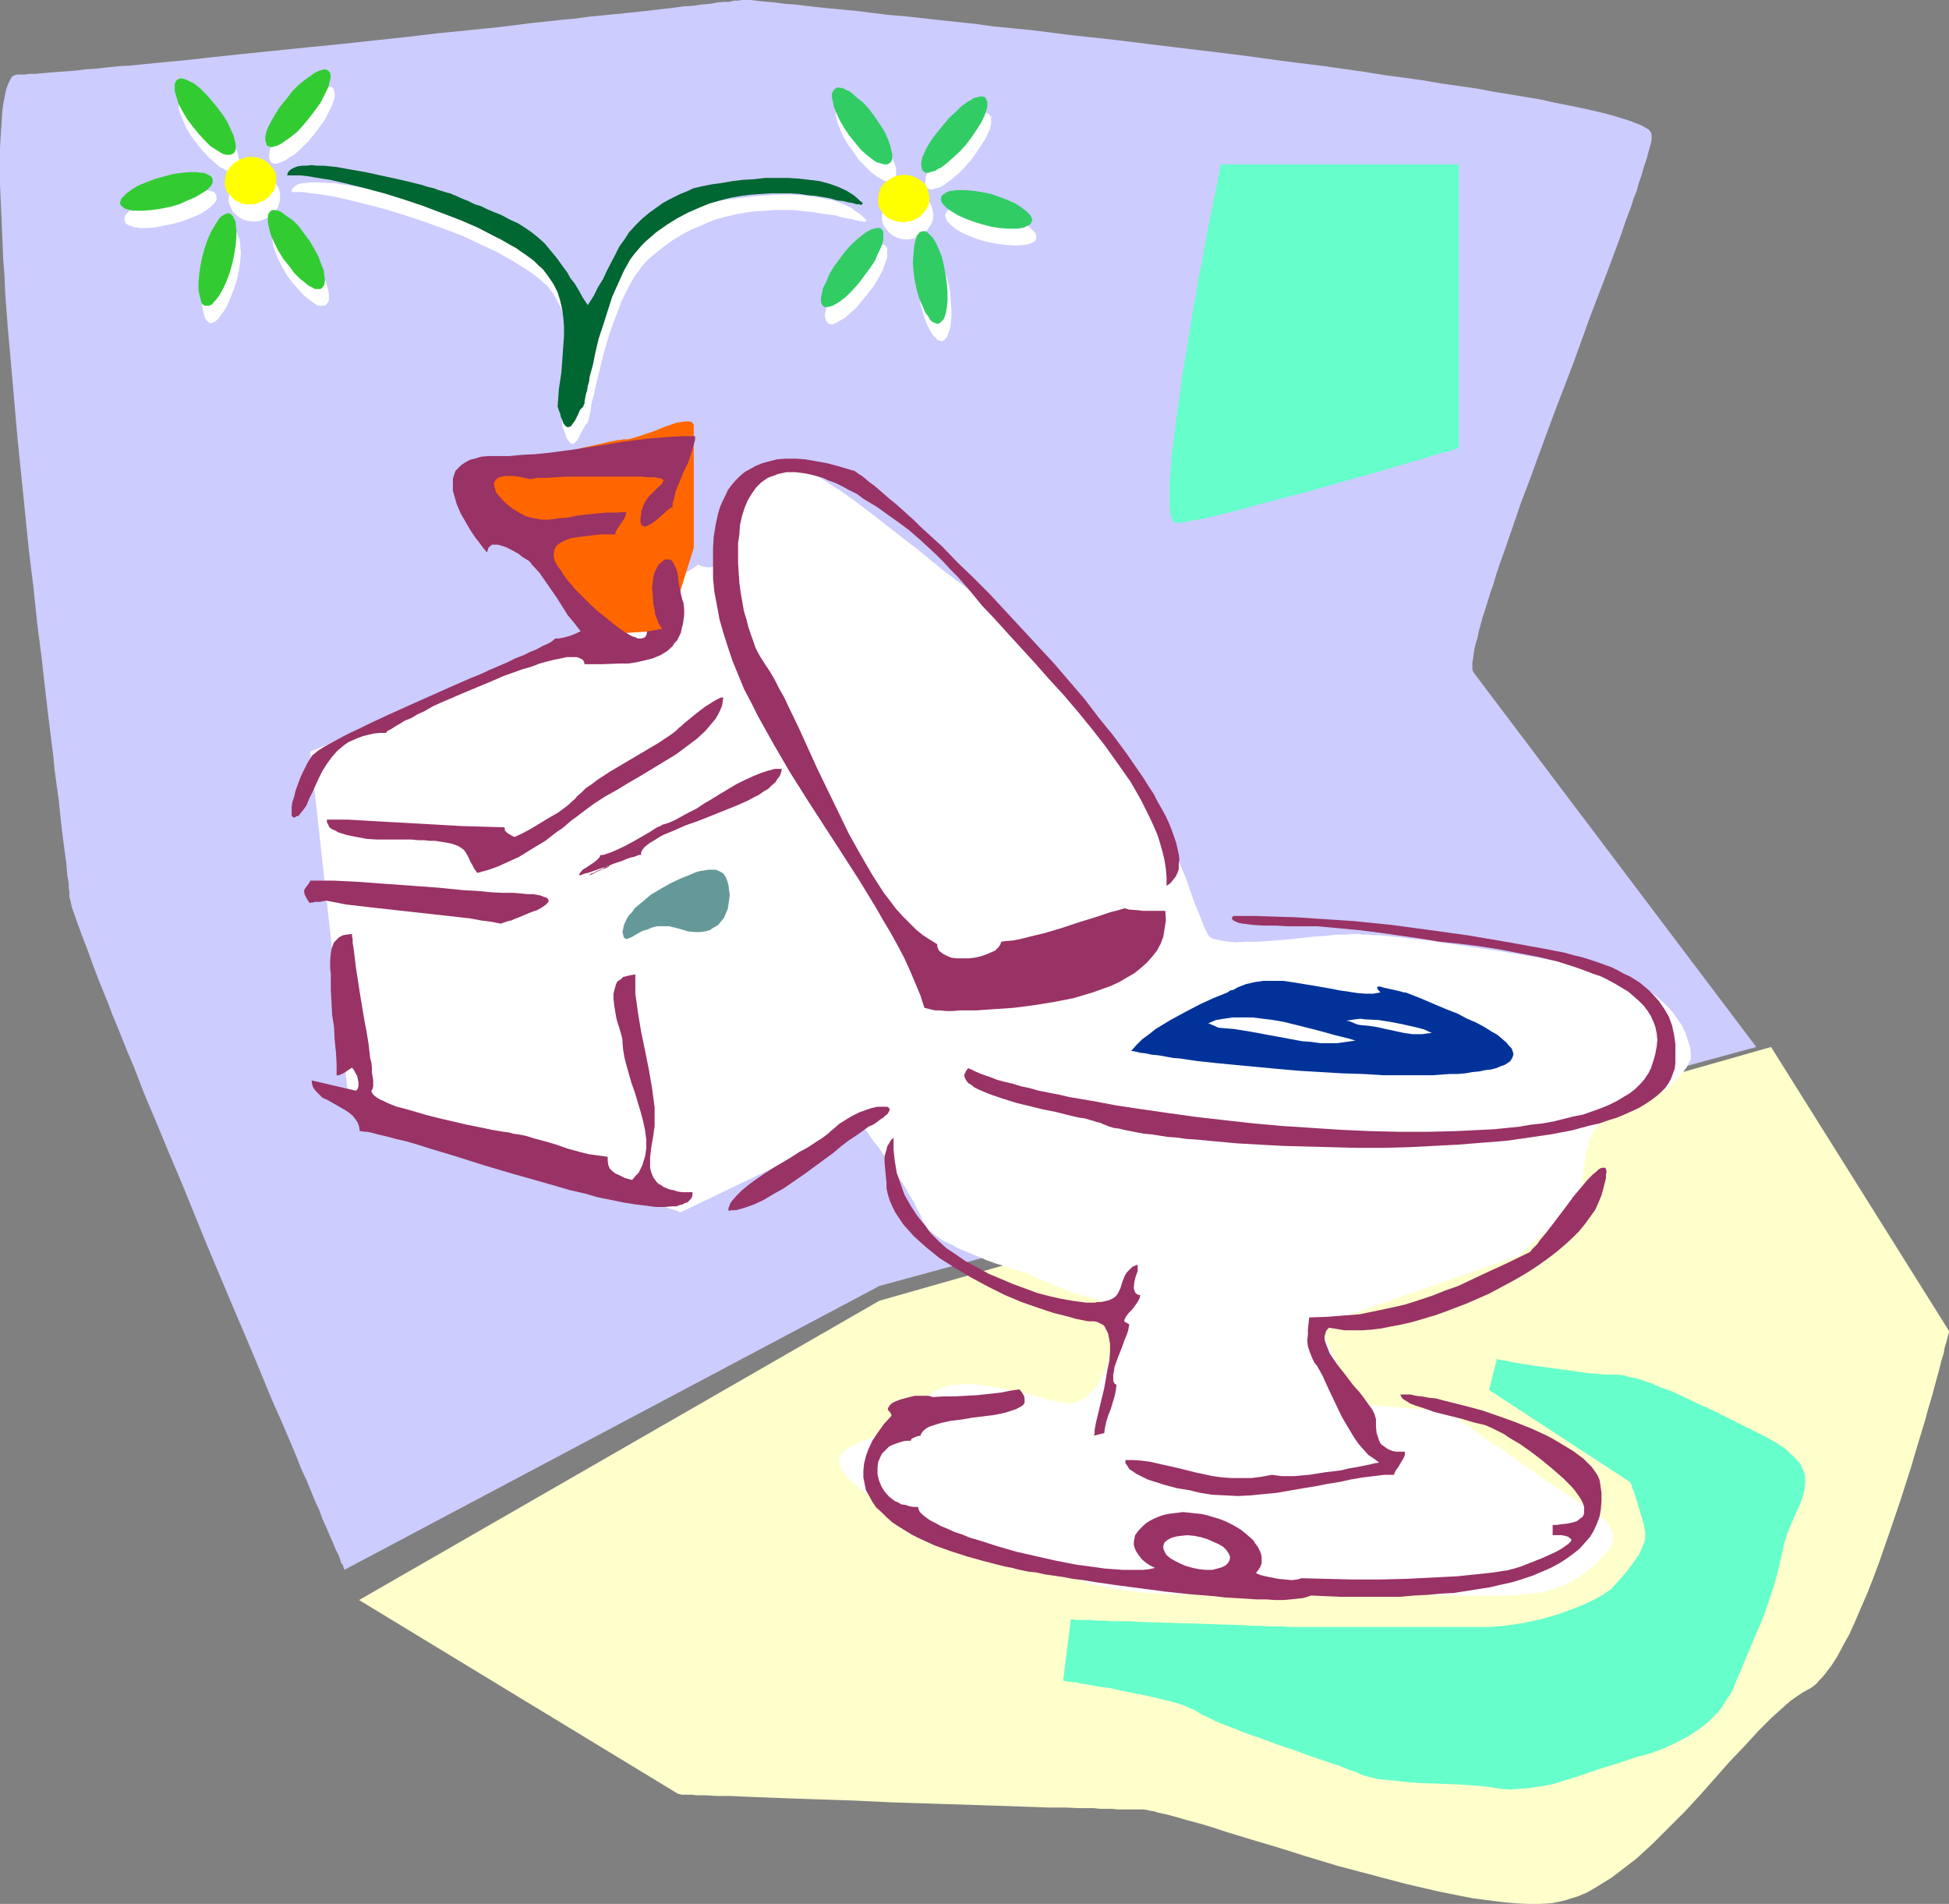 <?xml version="1.0" encoding="UTF-8" standalone="no"?>
<svg
   version="1.0"
   width="129.724mm"
   height="126.706mm"
   id="svg48"
   sodipodi:docname="Toilet 14.wmf"
   xmlns:inkscape="http://www.inkscape.org/namespaces/inkscape"
   xmlns:sodipodi="http://sodipodi.sourceforge.net/DTD/sodipodi-0.dtd"
   xmlns="http://www.w3.org/2000/svg"
   xmlns:svg="http://www.w3.org/2000/svg">
  <rect width="100%" height="100%" fill="#808080" stroke="none"/>
  <sodipodi:namedview
     id="namedview48"
     pagecolor="#ffffff"
     bordercolor="#000000"
     borderopacity="0.25"
     inkscape:showpageshadow="2"
     inkscape:pageopacity="0.0"
     inkscape:pagecheckerboard="0"
     inkscape:deskcolor="#d1d1d1"
     inkscape:document-units="mm" />
  <defs
     id="defs1">
    <pattern
       id="WMFhbasepattern"
       patternUnits="userSpaceOnUse"
       width="6"
       height="6"
       x="0"
       y="0" />
  </defs>
  <path
     style="fill:#ffffcc;fill-opacity:1;fill-rule:evenodd;stroke:none"
     d="m 221.23,327.175 -130.896,75.291 80.315,48.794 h 0.323 l 0.485,0.162 h 1.131 0.646 0.97 l 0.97,0.162 h 1.131 1.293 l 2.747,0.162 h 1.616 1.616 l 3.555,0.162 4.04,0.162 4.202,0.162 4.363,0.162 4.686,0.162 4.848,0.162 5.01,0.162 10.181,0.485 10.342,0.323 10.181,0.323 5.01,0.162 4.686,0.162 4.686,0.162 4.363,0.162 h 4.202 l 3.717,0.162 h 3.555 l 1.616,0.162 h 1.616 1.293 l 1.454,0.162 h 2.262 0.97 2.262 0.485 0.646 l 0.808,0.162 0.808,0.162 0.97,0.162 0.97,0.323 2.262,0.485 2.424,0.646 2.747,0.808 3.07,0.808 3.232,0.969 3.394,1.131 3.717,1.131 3.717,1.131 3.878,1.131 4.202,1.293 4.04,1.293 8.565,2.585 8.565,2.262 8.565,2.262 4.202,0.969 4.202,0.969 4.04,0.808 4.04,0.808 3.717,0.485 3.717,0.485 3.394,0.323 3.232,0.162 h 3.07 l 2.909,-0.162 2.424,-0.485 1.293,-0.323 0.97,-0.323 2.101,-0.646 2.262,-0.969 1.939,-1.131 2.101,-1.293 2.101,-1.293 2.101,-1.616 2.101,-1.616 2.101,-1.616 4.04,-3.716 4.04,-4.039 4.04,-4.039 3.878,-4.201 3.717,-4.201 3.717,-4.201 3.717,-3.878 3.394,-3.716 1.778,-1.777 1.616,-1.616 1.616,-1.454 1.616,-1.454 1.454,-1.293 1.616,-1.131 1.454,-0.969 1.454,-0.808 0.646,-0.323 0.646,-0.485 0.808,-0.646 0.646,-0.808 0.808,-0.808 0.646,-0.808 1.616,-2.1 1.454,-2.262 1.454,-2.747 1.616,-2.908 1.454,-3.231 1.454,-3.393 1.616,-3.716 1.454,-3.716 1.454,-3.878 2.747,-7.917 2.747,-8.078 2.586,-8.078 1.131,-3.878 1.131,-3.716 1.131,-3.716 0.97,-3.554 0.97,-3.231 0.808,-3.07 0.808,-2.908 0.646,-2.585 0.646,-2.1 0.162,-1.131 0.485,-1.616 0.162,-0.646 0.162,-0.646 0.162,-0.646 0.162,-0.323 v -0.323 -0.162 0 L 445.531,263.356 Z"
     id="path1" />
  <path
     style="fill:#ccccff;fill-opacity:1;fill-rule:evenodd;stroke:none"
     d="M 221.23,323.459 86.618,394.873 v -0.162 l -0.162,-0.323 -0.162,-0.646 -0.485,-0.646 -0.323,-1.131 -0.485,-1.131 -0.646,-1.293 -0.646,-1.616 -0.808,-1.777 -0.808,-1.939 -0.97,-2.1 -0.808,-2.262 -1.131,-2.424 -0.97,-2.424 -1.131,-2.747 -1.293,-2.747 -1.131,-2.908 -1.293,-3.07 -1.293,-3.07 -1.454,-3.393 -1.454,-3.231 -1.454,-3.393 -2.909,-7.109 -3.07,-7.271 -3.232,-7.594 -6.464,-15.349 -6.302,-15.511 -3.232,-7.594 -3.07,-7.432 -3.07,-7.271 -2.747,-7.109 -1.454,-3.393 -1.293,-3.231 -1.293,-3.231 -1.293,-3.07 -1.131,-3.07 -1.131,-2.747 -1.131,-2.747 -0.97,-2.585 -0.97,-2.585 -0.808,-2.262 -0.808,-2.1 -0.808,-2.1 -0.646,-1.777 -0.646,-1.777 -0.485,-1.454 -0.485,-1.293 -0.323,-1.131 -0.162,-0.808 -0.162,-0.646 -0.162,-0.485 v -0.485 -0.808 l -0.162,-0.969 v -1.293 l -0.323,-1.616 -0.162,-1.777 -0.162,-1.939 -0.323,-2.262 -0.323,-2.424 -0.323,-2.585 -0.323,-2.747 -0.323,-3.07 -0.323,-3.07 -0.485,-3.393 -0.485,-3.554 -0.323,-3.554 -0.485,-3.716 -0.485,-3.878 -0.485,-4.039 -0.485,-4.201 -0.485,-4.201 -0.485,-4.362 L 9.373,156.883 8.403,147.673 7.272,138.464 5.333,119.399 4.363,109.866 3.555,100.495 2.747,91.286 1.939,82.238 1.616,77.876 1.293,73.513 1.131,69.313 0.808,65.274 0.646,61.234 0.485,57.357 0.323,53.641 0.162,50.086 0,46.532 V 43.3 40.069 37.161 L 0.162,34.414 0.323,31.829 0.485,29.405 0.646,27.305 0.97,25.366 1.293,23.751 1.616,22.296 2.101,21.004 2.586,20.034 3.07,19.227 3.717,18.903 4.363,18.742 h 0.808 1.131 l 1.131,-0.162 h 1.454 l 1.778,-0.162 1.778,-0.162 1.939,-0.162 2.262,-0.162 2.262,-0.162 2.586,-0.323 2.586,-0.162 2.747,-0.323 3.07,-0.323 3.07,-0.162 3.07,-0.323 3.232,-0.323 3.555,-0.323 3.394,-0.323 7.272,-0.808 7.595,-0.808 7.918,-0.808 7.918,-0.808 8.242,-0.808 16.483,-1.777 8.242,-0.969 8.08,-0.808 7.918,-0.808 7.757,-0.969 7.434,-0.808 3.555,-0.323 3.555,-0.485 3.394,-0.323 3.232,-0.323 3.232,-0.323 3.07,-0.323 2.909,-0.323 2.747,-0.323 2.747,-0.323 2.424,-0.323 2.424,-0.162 2.262,-0.323 1.939,-0.162 1.778,-0.323 1.616,-0.162 h 1.454 l 1.293,-0.323 h 0.97 L 186.486,0 h 0.646 0.323 0.162 0.162 0.485 0.808 l 1.131,0.162 1.293,0.162 1.778,0.162 1.939,0.162 2.262,0.323 2.424,0.162 2.747,0.323 2.747,0.323 3.232,0.323 3.394,0.323 3.555,0.323 3.717,0.485 3.878,0.485 4.04,0.323 4.363,0.485 4.363,0.485 4.525,0.485 4.686,0.485 4.686,0.646 4.848,0.485 5.01,0.485 10.181,1.293 10.504,1.131 10.504,1.293 10.666,1.293 10.666,1.293 10.666,1.454 10.342,1.293 10.181,1.454 5.01,0.808 4.848,0.646 4.686,0.646 4.686,0.808 4.525,0.646 4.525,0.646 4.202,0.808 4.04,0.646 3.878,0.646 3.878,0.646 3.555,0.808 3.232,0.646 3.232,0.646 2.909,0.646 2.747,0.646 2.424,0.646 2.101,0.646 2.101,0.646 1.616,0.646 1.293,0.485 1.131,0.646 0.808,0.485 0.485,0.646 0.162,0.485 v 0.646 0.808 l -0.162,0.808 -0.323,1.131 -0.323,1.131 -0.323,1.293 -0.485,1.454 -0.485,1.454 -0.485,1.777 -0.646,1.777 -0.485,1.939 -0.808,1.939 -0.646,2.1 -0.808,2.1 -0.808,2.262 -0.808,2.424 -1.778,4.847 -1.939,5.17 -2.101,5.493 -2.101,5.493 -2.101,5.816 -2.101,5.816 -4.525,11.794 -4.363,11.794 -2.101,5.816 -2.101,5.493 -1.939,5.655 -1.778,5.17 -1.778,5.009 -0.808,2.424 -0.646,2.262 -0.808,2.262 -0.646,2.1 -0.646,2.1 -0.646,1.939 -0.485,1.777 -0.485,1.777 -0.323,1.616 -0.485,1.616 -0.323,1.293 -0.162,1.293 -0.162,1.131 -0.162,0.969 v 0.808 0.808 l 0.162,0.485 0.162,0.323 71.104,94.194 z"
     id="path2" />
  <path
     style="fill:#ffffff;fill-opacity:1;fill-rule:evenodd;stroke:none"
     d="m 150.773,159.791 -72.72,29.244 9.858,89.509 v 0 l 0.162,0.162 0.323,0.162 h 0.323 l 0.646,0.162 0.485,0.323 0.808,0.162 0.808,0.323 0.808,0.162 1.131,0.323 2.101,0.808 2.586,0.808 2.747,0.808 3.07,0.969 3.232,0.969 3.394,1.131 3.717,1.131 3.717,1.293 3.717,1.131 15.675,4.847 3.717,1.293 3.717,1.131 3.717,1.131 3.394,1.131 3.232,0.969 3.07,0.969 2.909,0.808 2.424,0.808 2.262,0.646 0.97,0.323 0.97,0.323 0.808,0.323 0.646,0.162 0.646,0.162 0.485,0.162 0.323,0.162 0.323,0.162 h 0.323 v 0 l 45.571,-21.812 v 0 l 0.162,0.162 0.162,0.162 0.162,0.485 0.323,0.323 0.485,0.485 0.808,1.293 0.97,1.293 1.293,1.616 1.131,1.777 1.293,1.939 2.747,4.039 1.293,1.939 1.131,2.1 1.131,1.777 0.808,1.777 0.808,1.454 0.485,1.454 0.323,0.485 0.485,0.646 0.485,0.646 0.485,0.646 1.454,1.131 1.778,1.293 2.101,0.969 2.101,1.131 4.686,1.939 2.262,0.969 2.262,0.808 2.101,0.646 1.778,0.646 0.808,0.162 0.808,0.323 0.646,0.162 0.485,0.162 0.485,0.162 h 0.323 0.162 0.162 v 0.162 l 0.323,0.162 0.485,0.162 0.646,0.323 0.808,0.323 0.808,0.485 1.131,0.485 1.131,0.485 1.293,0.485 1.454,0.646 2.909,1.131 3.07,0.969 3.232,0.808 1.454,0.485 1.293,0.485 0.97,0.485 0.646,0.646 0.485,0.646 0.323,0.646 0.162,0.646 0.162,0.646 -0.162,1.454 -0.808,3.231 -0.162,1.616 -0.162,0.969 v 0.969 l -0.323,1.131 -0.323,1.131 -0.485,1.293 -0.485,1.293 -1.131,2.424 -0.808,1.293 -0.808,1.131 -0.97,0.969 -0.97,0.969 -0.97,0.646 -1.131,0.646 -1.131,0.323 -1.131,0.162 h -0.646 l -0.808,-0.162 -0.808,-0.162 -0.97,-0.162 -2.101,-0.485 -2.262,-0.646 -2.586,-0.646 -2.747,-0.646 -2.747,-0.646 -2.747,-0.485 -2.909,-0.485 -2.747,-0.323 h -2.747 l -2.586,0.162 -1.131,0.323 -1.131,0.323 -0.97,0.323 -1.131,0.485 -0.97,0.646 -0.808,0.808 -0.646,0.808 -0.808,0.969 -0.646,0.969 -0.808,0.808 -0.808,0.969 -0.97,0.808 -2.101,1.293 -2.262,1.293 -2.262,1.131 -2.262,0.969 -2.262,0.969 -2.101,0.808 -1.778,0.969 -0.808,0.485 -0.646,0.485 -0.485,0.646 -0.485,0.485 -0.323,0.646 v 0.646 0.646 l 0.323,0.808 0.323,0.808 0.646,0.808 0.808,0.969 0.97,1.131 1.293,0.969 1.454,1.293 1.616,1.131 1.454,1.131 1.454,0.969 1.454,0.808 1.293,0.969 1.293,0.646 2.424,1.293 2.424,1.131 2.101,0.969 2.262,0.646 4.202,1.293 2.262,0.646 1.131,0.323 1.293,0.162 2.424,0.808 2.586,0.808 2.909,0.969 1.616,0.646 1.616,0.646 1.778,0.646 1.778,0.808 3.555,1.454 3.232,1.454 3.07,1.131 3.07,0.969 2.747,0.969 2.747,0.646 2.586,0.485 2.586,0.485 5.01,0.646 5.171,0.323 2.747,0.162 h 9.05 6.626 6.626 26.664 6.302 5.818 l 5.818,0.162 5.979,0.162 h 5.818 5.494 l 2.747,-0.162 2.586,-0.323 2.586,-0.162 2.262,-0.485 2.262,-0.646 2.101,-0.808 1.939,-0.969 1.778,-1.131 1.616,-1.131 1.454,-1.131 1.293,-1.131 1.131,-1.131 0.97,-1.131 0.808,-0.969 0.646,-0.969 0.485,-1.131 0.162,-0.969 v -0.969 l -0.323,-1.131 -0.646,-1.131 -0.808,-1.131 -1.293,-0.969 -1.454,-1.293 -0.97,-0.485 -0.97,-0.646 -0.97,-0.646 -1.131,-0.646 -2.424,-1.616 -2.586,-1.777 -2.747,-1.777 -11.474,-8.078 -2.747,-1.777 -2.586,-1.777 -2.262,-1.777 -0.97,-0.646 -0.97,-0.646 -0.808,-0.646 -0.808,-0.646 -0.646,-0.485 -0.646,-0.323 -0.323,-0.323 -0.485,-0.323 -0.162,-0.162 v 0 l -23.917,-2.1 -8.565,-19.711 49.934,-17.449 v 0 -0.162 l 0.485,-0.323 0.646,-0.646 0.97,-0.646 0.97,-0.969 1.131,-0.969 2.586,-2.262 2.586,-2.585 2.424,-2.585 1.131,-1.131 0.97,-1.131 0.646,-0.969 0.646,-0.969 0.323,-0.969 0.323,-0.969 0.162,-1.293 0.162,-1.293 0.323,-2.908 0.485,-3.231 0.485,-1.454 0.323,-1.454 0.646,-1.454 0.646,-1.293 0.97,-1.131 0.97,-0.969 1.293,-0.808 1.616,-0.485 1.616,-0.485 1.616,-0.646 1.778,-0.646 1.616,-0.969 1.616,-0.808 1.616,-0.969 1.616,-1.131 1.454,-1.131 1.454,-1.131 1.293,-1.131 0.97,-1.131 0.97,-1.131 0.808,-1.131 0.485,-0.969 0.485,-0.969 v -0.808 -0.969 l -0.162,-1.131 -0.323,-1.131 -0.485,-1.454 -0.485,-1.454 -0.808,-1.616 -1.131,-1.616 -1.131,-1.616 -1.454,-1.616 -1.778,-1.616 -1.939,-1.616 -2.101,-1.454 -2.586,-1.293 -1.454,-0.646 -1.293,-0.646 -1.616,-0.646 -1.616,-0.485 -1.778,-0.485 -1.778,-0.485 -3.717,-0.808 -4.04,-0.808 -4.04,-0.646 -4.363,-0.808 -8.726,-1.454 -8.726,-1.293 -4.202,-0.646 -4.04,-0.646 -3.878,-0.323 -3.555,-0.485 -3.394,-0.323 -1.616,-0.162 h -1.454 l -1.454,-0.162 h -1.293 l -1.131,-0.162 h -1.131 l -2.101,0.162 h -2.424 l -2.747,0.323 -2.747,0.162 -5.818,0.646 -5.818,0.485 -2.747,0.162 h -2.747 l -2.424,0.162 -2.101,-0.162 -0.97,-0.162 -0.97,-0.162 -0.808,-0.162 -0.646,-0.162 -0.646,-0.162 -0.485,-0.323 -0.485,-0.485 -0.162,-0.323 -0.485,-0.969 -0.485,-0.969 -0.485,-1.293 -0.485,-1.293 -1.293,-3.07 -1.131,-3.231 -1.131,-3.231 -1.293,-3.07 -0.485,-1.293 -0.485,-1.293 -0.485,-1.131 -0.485,-0.969 -0.323,-0.485 -0.323,-0.485 -0.162,-0.646 -0.485,-0.808 -0.485,-0.969 -0.485,-0.808 -1.131,-2.262 -1.293,-2.262 -1.454,-2.585 -1.616,-2.747 -1.778,-2.908 -3.555,-5.655 -1.939,-2.908 -1.778,-2.747 -1.778,-2.585 -1.939,-2.424 -1.778,-2.1 -0.808,-0.969 -0.808,-0.808 -1.616,-1.777 -1.778,-1.777 -1.939,-1.939 -1.778,-2.1 -3.878,-4.039 -4.04,-4.201 -3.717,-3.878 -1.778,-1.777 -1.778,-1.777 -1.616,-1.454 -1.616,-1.454 -1.454,-1.131 -1.293,-0.969 -0.646,-0.485 -0.808,-0.646 -0.97,-0.646 -0.97,-0.808 -1.131,-0.808 -1.293,-0.969 -1.293,-1.131 -1.454,-1.131 -2.909,-2.424 -3.394,-2.585 -6.787,-5.332 -3.394,-2.585 -3.394,-2.585 -3.232,-2.262 -1.616,-0.969 -1.454,-0.969 -1.454,-0.969 -1.293,-0.808 -1.293,-0.808 -1.131,-0.485 -1.131,-0.485 -0.808,-0.323 -0.808,-0.323 h -0.646 l -1.293,0.162 -1.454,0.323 -1.293,0.485 -1.454,0.808 -1.454,0.969 -1.454,1.131 -1.454,1.293 -1.293,1.293 -1.293,1.454 -1.131,1.616 -1.131,1.616 -0.97,1.777 -0.646,1.616 -0.646,1.777 -0.323,1.616 -0.162,1.616 v 1.616 l -0.323,1.293 -0.162,0.969 -0.485,0.808 -0.485,0.485 -0.646,0.485 -0.485,0.162 -0.646,0.162 h -1.131 l -0.97,-0.162 -0.485,-0.162 -0.323,-0.162 -0.162,-0.162 h -0.162 v 0 l -0.323,0.162 -0.323,0.323 -0.485,0.323 -0.485,0.323 -0.808,0.485 -0.808,0.485 -0.808,0.485 -1.939,1.293 -2.101,1.454 -4.686,3.07 -2.424,1.616 -2.262,1.616 -2.101,1.454 -1.939,1.454 -0.808,0.485 -1.293,1.131 -0.485,0.485 -0.485,0.323 -0.162,0.323 -0.162,0.323 z"
     id="path3" />
  <path
     style="fill:#ff6600;fill-opacity:1;fill-rule:evenodd;stroke:none"
     d="m 148.51,159.791 -14.059,-25.205 -12.928,-6.624 -0.162,-0.162 -0.162,-0.323 -0.323,-0.485 -0.485,-0.646 -0.485,-0.808 -0.485,-0.969 -0.646,-1.939 -0.323,-1.131 v -0.969 -0.969 l 0.323,-0.808 0.485,-0.646 0.323,-0.323 0.323,-0.162 0.646,-0.323 h 0.485 l 0.646,-0.162 h 0.808 l 1.778,-0.162 2.101,-0.162 2.262,-0.323 2.424,-0.485 2.424,-0.485 2.747,-0.485 5.171,-1.131 2.747,-0.646 2.424,-0.646 2.262,-0.485 2.262,-0.485 1.939,-0.485 1.778,-0.323 0.646,-0.162 h 0.646 l 0.646,-0.162 h 0.485 0.808 l 1.131,-0.323 1.131,-0.323 1.454,-0.485 2.909,-0.969 2.747,-1.131 1.454,-0.485 1.293,-0.485 1.293,-0.162 0.97,-0.162 h 0.808 l 0.808,0.162 0.323,0.485 0.162,0.162 v 0.485 30.536 l -6.464,20.681 z"
     id="path4" />
  <path
     style="fill:#993265;fill-opacity:1;fill-rule:evenodd;stroke:none"
     d="m 124.917,114.713 h 3.232 l 3.394,-0.323 3.232,-0.162 3.232,-0.323 6.141,-0.808 6.302,-0.969 5.979,-0.969 6.141,-0.808 6.141,-0.485 3.07,-0.162 h 3.07 v 0.969 l -0.323,1.131 -0.646,2.262 -0.808,2.424 -1.131,2.262 -0.97,2.424 -0.97,2.262 -0.485,2.1 -0.323,1.131 v 0.969 h -0.323 l -0.485,0.323 -0.646,0.485 -0.646,0.646 -1.454,1.293 -1.454,1.131 -0.808,0.485 -0.646,0.323 -0.485,0.162 -0.485,-0.162 -0.485,-0.323 v -0.323 l -0.162,-0.323 v -1.131 l 0.162,-0.646 v -0.808 l 0.485,-1.454 0.646,-1.293 0.808,-1.131 0.97,-0.969 0.808,-0.808 0.808,-0.808 0.646,-0.485 0.323,-0.646 0.162,-0.162 v -0.162 l -0.162,-0.162 -0.162,-0.162 -0.323,-0.162 -0.323,-0.162 h -0.646 l -0.646,-0.162 h -0.97 -0.97 l -1.131,-0.162 h -1.454 -1.454 -5.979 -4.525 -5.494 l -2.747,0.162 -2.424,0.162 h -2.262 l -0.97,0.162 -0.808,0.162 -1.616,-0.323 -1.454,-0.323 -1.293,-0.162 h -2.101 l -0.646,0.162 -0.808,0.162 -0.485,0.323 -0.323,0.323 -0.323,0.485 -0.162,0.323 v 0.485 l 0.162,0.646 0.162,0.485 0.162,0.646 0.485,0.646 0.97,1.131 1.293,1.293 1.454,1.131 1.616,0.969 1.778,0.969 2.101,0.485 1.778,0.323 h 0.97 0.97 l 2.101,-0.323 2.262,-0.162 2.424,-0.485 2.424,-0.323 5.171,-0.485 h 2.586 l 2.424,-0.162 -0.162,0.808 -0.323,0.808 -0.97,1.454 -0.97,1.454 -0.323,0.646 v 0.485 h -1.939 -1.616 l -1.616,0.162 -1.454,0.162 -1.293,0.162 -1.293,0.162 -0.97,0.162 -1.131,0.162 -0.808,0.323 -0.808,0.323 -0.646,0.323 -0.485,0.323 -0.485,0.323 -0.323,0.323 -0.485,0.969 -0.162,0.808 v 0.969 l 0.323,1.131 0.646,1.131 0.808,1.131 0.808,1.293 0.97,1.293 1.131,1.293 0.162,0.162 0.162,0.323 0.323,0.323 0.485,0.485 0.97,0.969 1.293,1.293 1.293,1.293 1.616,1.454 3.394,2.747 1.616,1.293 1.616,1.131 1.616,0.969 0.646,0.323 0.646,0.162 0.646,0.323 h 0.485 0.485 l 0.485,-0.162 0.323,-0.162 0.323,-0.485 0.162,-0.485 v -0.485 l 0.97,-0.162 0.97,-0.162 0.97,-0.162 0.97,-0.162 -0.485,-0.646 -0.485,-0.808 -0.323,-0.969 -0.485,-1.131 -0.162,-1.293 -0.323,-1.293 -0.162,-2.747 -0.162,-1.454 0.162,-1.293 0.162,-1.293 0.323,-1.293 0.485,-0.969 0.485,-0.969 0.808,-0.646 0.808,-0.646 h 1.293 l 0.485,0.323 0.323,0.485 0.323,0.646 0.323,0.646 0.485,1.454 0.162,1.777 0.323,1.777 0.323,1.616 0.323,1.293 0.162,0.485 0.162,0.485 0.162,1.454 v 1.454 l -0.162,1.293 -0.162,1.131 -0.323,1.131 -0.162,0.969 -0.485,0.969 -0.485,0.969 -0.646,0.646 -0.485,0.808 -1.454,1.293 -1.616,0.969 -1.939,0.808 -1.939,0.485 -2.101,0.485 -2.101,0.323 h -2.262 l -4.363,0.162 h -4.363 l -0.162,-0.646 -0.323,-0.485 -0.646,-0.323 -0.808,-0.323 h -1.293 -1.293 l -1.454,0.323 -1.616,0.323 -1.939,0.485 -1.778,0.485 -2.101,0.808 -2.262,0.646 -4.525,1.616 -4.525,1.939 -4.686,1.939 -4.525,1.939 -2.262,0.969 -2.101,0.969 -1.939,1.131 -1.778,0.808 -1.616,0.969 -1.616,0.646 -1.293,0.808 -1.131,0.646 -0.97,0.646 -0.646,0.323 -0.485,0.323 -0.162,0.323 h -1.616 l -1.454,0.162 -1.454,0.323 -1.293,0.323 -1.293,0.485 -1.131,0.485 -1.131,0.485 -0.97,0.646 -1.778,1.454 -1.454,1.616 -1.293,1.777 -1.131,1.777 -0.97,1.939 -0.808,1.777 -0.808,1.777 -0.808,1.616 -0.646,1.616 -0.808,1.131 -0.808,0.969 -0.323,0.485 -0.646,0.162 -0.162,0.162 -0.323,0.162 -0.323,-0.162 -0.162,-0.162 -0.162,-0.162 v -0.323 -0.808 -1.131 l 0.162,-1.131 0.485,-1.454 0.323,-1.454 1.131,-3.07 0.646,-1.454 0.646,-1.293 0.646,-1.293 0.646,-0.969 0.485,-0.808 0.646,-0.485 0.97,-0.808 1.293,-0.808 1.454,-0.808 1.778,-0.969 1.778,-0.969 1.939,-0.969 2.101,-0.969 2.262,-1.131 2.424,-1.131 2.424,-1.131 5.01,-2.262 10.504,-4.685 5.171,-2.262 2.424,-0.969 2.424,-1.131 2.262,-0.969 2.262,-0.969 1.939,-0.969 2.101,-0.808 1.616,-0.808 1.616,-0.646 1.454,-0.808 1.131,-0.485 0.97,-0.485 0.646,-0.485 0.323,-0.323 0.323,-0.162 h 0.808 l 0.97,-0.162 1.778,-0.485 1.616,-0.646 0.646,-0.323 0.485,-0.162 -1.616,-2.1 -1.616,-1.939 -2.747,-4.362 -2.909,-4.201 -1.454,-2.1 -1.778,-1.939 -0.162,-0.162 -0.323,-0.485 -0.485,-0.485 -0.808,-0.485 -0.808,-0.485 -0.97,-0.808 -2.101,-1.131 -0.97,-0.485 -0.97,-0.323 -1.131,-0.323 h -0.808 -0.646 l -0.646,0.485 -0.162,0.162 -0.162,0.323 -0.162,0.485 -0.162,0.485 v 0 l -0.162,-0.162 -0.323,-0.485 -0.323,-0.323 -0.485,-0.646 -0.485,-0.646 -0.485,-0.646 -0.646,-0.808 -1.293,-1.939 -1.131,-1.939 -1.293,-2.262 -0.97,-2.262 -0.646,-2.262 -0.323,-1.131 v -1.131 -0.969 -0.969 l 0.323,-0.969 0.323,-0.969 0.646,-0.646 0.808,-0.808 0.97,-0.646 1.131,-0.646 1.293,-0.323 1.616,-0.485 1.778,-0.162 z"
     id="path5" />
  <path
     style="fill:#993265;fill-opacity:1;fill-rule:evenodd;stroke:none"
     d="m 145.117,200.344 1.131,-0.969 1.131,-1.131 1.454,-0.969 1.454,-1.131 3.232,-2.1 3.555,-2.1 3.555,-2.1 3.555,-2.1 1.616,-0.969 1.454,-0.969 1.454,-0.969 1.293,-0.969 0.323,-0.323 0.485,-0.485 0.646,-0.485 0.646,-0.646 1.616,-1.293 1.778,-1.454 1.939,-1.454 1.778,-1.131 0.808,-0.485 0.646,-0.323 0.646,-0.323 h 0.646 l -0.162,1.131 -0.162,0.969 -0.485,1.131 -0.485,0.969 -0.646,1.131 -0.808,0.969 -0.808,0.969 -0.97,1.131 -2.101,1.939 -2.586,1.939 -2.586,1.939 -2.909,1.777 -6.141,3.716 -3.07,1.777 -2.909,1.777 -2.909,1.616 -2.747,1.777 -2.424,1.777 -2.101,1.616 -1.131,0.808 -1.131,0.969 -1.131,0.969 -1.454,0.969 -2.909,2.262 -3.232,1.939 -3.394,2.1 -3.555,1.616 -1.778,0.808 -1.778,0.646 -1.616,0.485 -1.778,0.485 -0.808,-1.131 -0.485,-0.969 -0.485,-0.808 -0.323,-0.808 -0.808,-1.454 -0.485,-0.646 -0.646,-0.485 -0.808,-0.485 -1.293,-0.485 -0.646,-0.162 -0.808,-0.162 -0.97,-0.162 -0.97,-0.162 -1.131,-0.162 h -1.293 l -1.454,-0.162 h -1.454 l -1.778,-0.162 h -1.778 -2.101 -2.101 -2.586 l -2.586,-0.162 -2.586,-0.485 -2.424,-0.485 -0.97,-0.323 -1.131,-0.323 -0.808,-0.485 -0.808,-0.323 -0.646,-0.485 -0.323,-0.646 -0.323,-0.646 v -0.646 h 5.333 l 5.494,0.323 11.474,0.646 11.474,0.646 5.494,0.162 5.333,0.162 0.162,0.323 v 0.485 l 0.323,0.323 0.323,0.323 0.808,0.485 0.97,0.485 2.101,-0.969 2.101,-1.131 4.525,-2.747 2.262,-1.293 1.939,-1.454 0.808,-0.646 0.646,-0.646 0.808,-0.646 z"
     id="path6" />
  <path
     style="fill:#993265;fill-opacity:1;fill-rule:evenodd;stroke:none"
     d="m 166.609,207.453 1.616,-0.485 1.454,-0.646 1.778,-0.969 1.778,-0.969 1.939,-0.969 1.939,-1.293 1.939,-1.131 2.101,-1.293 4.04,-2.424 1.939,-0.969 2.101,-0.969 1.939,-0.808 1.939,-0.646 1.778,-0.485 h 1.778 l -0.162,0.808 -0.323,0.969 -0.646,0.808 -0.485,0.808 -0.97,0.808 -0.808,0.808 -1.131,0.646 -1.131,0.808 -1.293,0.646 -1.454,0.808 -2.909,1.293 -3.232,1.293 -3.232,1.293 -3.232,1.293 -3.232,1.131 -2.909,1.293 -2.747,1.131 -1.131,0.646 -0.97,0.646 -1.131,0.646 -0.646,0.485 -0.808,0.646 -0.485,0.646 -0.323,0.646 v 0.646 h -0.485 l -0.485,0.162 -0.808,0.323 -0.808,0.162 -0.97,0.323 -1.131,0.485 -2.424,0.808 -2.101,0.969 -1.131,0.485 -0.808,0.323 -0.808,0.485 -0.646,0.162 -0.323,0.323 -0.162,0.162 1.131,-0.485 0.808,-0.485 0.808,-0.323 0.646,-0.323 0.646,-0.162 0.323,-0.162 0.323,-0.162 0.323,-0.162 v -0.162 h 0.162 -0.162 -0.323 l -0.485,0.323 -0.808,0.162 -0.97,0.323 -1.778,0.646 -0.97,0.323 -0.808,0.162 -0.808,0.323 -0.485,0.162 v -0.485 l 0.162,-0.162 0.646,-0.808 0.808,-0.485 0.97,-0.646 0.97,-0.646 0.808,-0.646 0.646,-0.646 0.162,-0.323 0.162,-0.323 h 0.646 l 0.97,-0.323 0.97,-0.323 1.131,-0.485 2.101,-0.969 2.424,-1.293 2.262,-1.293 1.939,-1.131 0.97,-0.646 0.808,-0.485 0.808,-0.323 z"
     id="path7" />
  <path
     style="fill:#993265;fill-opacity:1;fill-rule:evenodd;stroke:none"
     d="m 76.437,224.095 0.162,-0.323 0.162,-0.323 0.485,-0.646 0.485,-0.646 0.162,-0.323 0.162,-0.323 h 2.909 3.07 l 6.464,0.323 6.464,0.485 6.787,0.485 6.626,0.485 6.464,0.646 3.232,0.162 3.232,0.323 3.07,0.162 h 2.909 l 1.778,0.162 1.616,0.162 h 1.293 l 0.97,0.162 0.97,0.162 0.808,0.323 0.485,0.162 0.485,0.162 0.162,0.323 0.162,0.162 v 0.323 l -0.162,0.323 -0.323,0.323 -0.323,0.323 -0.97,0.646 -1.131,0.646 -1.454,0.485 -3.07,1.293 -1.293,0.485 -0.646,0.323 -0.808,0.162 -0.97,0.323 -0.485,0.162 -0.323,0.162 -2.424,-0.485 -2.586,-0.323 -2.586,-0.485 -2.747,-0.323 -5.818,-0.646 -5.818,-0.646 -5.818,-0.646 -5.818,-0.646 -2.747,-0.323 -2.747,-0.323 -2.424,-0.485 -2.586,-0.485 -0.485,0.162 h -0.323 l -0.485,0.162 h -0.485 -0.485 -0.323 l -0.646,0.162 h -0.323 l -0.485,0.162 -0.162,-0.323 -0.162,-0.162 -0.485,-0.808 -0.485,-0.969 v -0.323 z"
     id="path8" />
  <path
     style="fill:#993265;fill-opacity:1;fill-rule:evenodd;stroke:none"
     d="m 83.224,246.391 v -0.485 -0.808 l -0.162,-1.616 v -1.939 l 0.162,-1.777 0.162,-0.969 0.323,-0.969 0.323,-0.808 0.646,-0.646 0.646,-0.646 0.97,-0.485 0.97,-0.162 1.293,-0.162 v 0.646 l 0.162,0.646 v 0.969 l 0.162,0.969 0.162,1.131 0.323,2.585 0.162,1.454 0.485,3.07 0.485,3.231 1.131,6.786 0.646,3.393 0.485,3.07 0.323,3.07 0.323,1.293 0.162,1.293 v 1.293 l 0.162,0.969 0.162,0.969 v 1.454 l -0.162,0.646 -0.162,0.323 -0.162,0.162 0.162,0.485 0.323,0.485 0.323,0.323 0.646,0.485 0.808,0.485 0.808,0.323 0.97,0.485 1.131,0.485 1.293,0.485 1.293,0.323 2.909,0.808 3.232,0.969 3.232,0.808 6.949,1.616 3.232,0.646 3.07,0.646 2.909,0.485 1.293,0.162 1.131,0.323 1.131,0.162 0.97,0.162 0.808,0.162 0.646,0.162 0.97,0.323 1.131,0.323 2.424,0.646 2.747,0.808 2.747,0.969 2.909,0.808 2.586,0.646 1.293,0.162 1.131,0.162 1.293,0.162 0.97,0.162 v 0.969 l 0.162,1.131 0.323,0.808 0.646,0.646 0.808,0.646 1.131,0.485 1.293,0.646 1.778,0.485 0.808,-0.969 0.808,-0.808 0.485,-0.969 0.485,-0.969 0.323,-1.131 0.323,-0.969 0.162,-0.969 0.162,-1.131 v -2.262 l -0.323,-2.424 -0.485,-2.262 -0.646,-2.424 -1.454,-4.847 -0.808,-2.262 -0.646,-2.262 -0.646,-2.262 -0.485,-1.939 -0.323,-1.939 -0.162,-1.777 v -0.646 l -0.162,-0.808 -0.323,-1.131 -0.323,-1.131 -0.485,-1.454 -0.323,-1.293 -0.485,-3.07 -0.162,-1.454 v -1.293 l 0.323,-1.293 0.323,-1.131 0.323,-0.646 0.485,-0.323 0.485,-0.323 0.485,-0.485 0.646,-0.162 0.646,-0.162 0.808,-0.162 0.97,-0.162 v 2.424 2.424 l 0.323,2.262 0.323,2.424 0.808,4.847 0.97,4.685 0.97,4.847 0.808,4.685 0.323,2.424 0.323,2.424 v 2.424 2.424 l -0.162,0.969 -0.162,1.293 -0.485,2.747 -0.323,2.747 v 1.293 1.293 l 0.323,1.293 0.485,1.131 0.808,1.131 0.485,0.485 0.646,0.323 0.646,0.485 0.808,0.323 0.808,0.323 0.97,0.162 0.97,0.323 1.131,0.162 h 1.293 1.293 v 0.646 l -0.162,0.646 -0.323,0.485 -0.323,0.323 -0.485,0.485 -0.646,0.162 -0.485,0.323 -0.808,0.162 -0.808,0.323 h -0.97 l -1.939,0.162 h -2.262 l -2.586,-0.323 -2.586,-0.323 -3.07,-0.485 -3.07,-0.646 -3.232,-0.646 -3.394,-0.969 -3.555,-0.808 -7.272,-2.1 -7.434,-2.1 -7.11,-2.1 -3.555,-1.131 -3.555,-1.131 -3.232,-0.969 -3.232,-0.969 -3.07,-0.969 -2.747,-0.808 -2.747,-0.646 -2.424,-0.646 -2.101,-0.485 -1.778,-0.485 -0.97,-0.162 h -0.646 l -0.646,-0.162 h -0.485 l -0.162,-1.131 -0.323,-0.969 -0.646,-0.969 -0.646,-0.808 -0.97,-0.808 -0.97,-0.646 -4.525,-2.585 -1.131,-0.485 -0.808,-0.808 -0.808,-0.808 -0.646,-0.808 -0.323,-0.808 -0.162,-1.131 11.15,2.585 v 0 l 0.485,-0.485 0.162,-0.808 v -0.808 l -0.162,-0.808 -0.162,-0.808 -0.485,-0.808 -0.323,-0.646 -0.485,-0.646 -0.97,0.646 -0.97,0.646 -0.97,0.485 -0.485,0.162 h -0.485 v -2.747 l -0.162,-2.908 -0.323,-3.231 -0.162,-3.231 -0.485,-3.07 -0.162,-3.231 -0.162,-2.908 z"
     id="path9" />
  <path
     style="fill:#993265;fill-opacity:1;fill-rule:evenodd;stroke:none"
     d="m 209.595,284.037 1.454,-1.293 1.778,-1.131 1.616,-0.969 1.616,-0.808 1.778,-0.646 1.454,-0.485 1.454,-0.323 h 1.131 0.97 0.323 l 0.323,0.162 0.162,0.162 0.162,0.323 v 0.162 l -0.162,0.323 -0.162,0.323 -0.323,0.485 -0.485,0.323 -0.485,0.485 -0.808,0.485 -0.808,0.646 -0.97,0.646 -1.131,0.485 -0.646,0.485 -0.646,0.485 -1.616,1.131 -1.939,1.293 -1.939,1.454 -2.101,1.777 -2.424,1.777 -4.848,3.554 -2.586,1.777 -2.586,1.777 -2.586,1.454 -2.424,1.454 -2.424,1.131 -2.262,0.808 -1.131,0.323 -1.131,0.323 h -0.97 l -0.97,0.162 v -0.646 l 0.485,-1.293 0.485,-0.646 1.131,-1.293 1.293,-1.293 1.778,-1.454 1.778,-1.293 2.101,-1.454 2.262,-1.454 4.363,-2.585 2.262,-1.454 2.101,-1.131 1.939,-1.293 1.778,-1.131 1.454,-1.131 0.485,-0.485 z"
     id="path10" />
  <path
     style="fill:#993265;fill-opacity:1;fill-rule:evenodd;stroke:none"
     d="m 235.774,237.505 v 0.485 l 0.162,0.485 0.162,0.485 0.323,0.323 0.808,0.646 0.97,0.485 1.131,0.485 1.454,0.162 h 1.454 1.454 l 1.454,-0.162 1.454,-0.323 1.454,-0.485 1.131,-0.485 1.131,-0.485 0.808,-0.808 0.485,-0.646 0.162,-0.485 0.162,-0.323 1.293,-0.162 1.778,-0.162 1.616,-0.323 1.939,-0.485 1.939,-0.485 2.101,-0.485 4.363,-1.293 4.363,-1.454 2.101,-0.646 2.101,-0.646 1.939,-0.646 1.939,-0.646 1.939,-0.485 1.616,-0.485 0.97,0.323 2.262,0.162 1.293,0.162 h 2.747 2.909 l 0.162,2.424 -0.323,1.939 -0.323,2.1 -0.646,1.777 -0.97,1.777 -1.131,1.454 -1.454,1.616 -1.454,1.293 -1.616,1.293 -1.939,1.131 -1.939,1.131 -2.101,0.969 -2.262,0.808 -2.262,0.808 -4.848,1.454 -5.01,0.969 -5.01,0.808 -5.01,0.646 -4.848,0.323 -2.262,0.162 -2.262,0.162 h -2.101 -2.101 l -1.778,0.162 h -1.616 l -1.616,-0.162 h -1.293 l -2.586,-0.646 -0.97,-3.07 -1.293,-3.07 -1.293,-3.07 -1.454,-3.231 -1.616,-3.07 -1.778,-3.231 -1.939,-3.231 -1.939,-3.393 -4.04,-6.624 -4.363,-6.786 -8.888,-13.733 -4.363,-6.947 -4.04,-6.947 -3.878,-6.947 -1.778,-3.554 -1.778,-3.393 -1.454,-3.554 -1.454,-3.554 -1.131,-3.393 -1.131,-3.554 -0.97,-3.393 -0.646,-3.554 -0.646,-3.393 -0.323,-3.393 v -1.131 -0.969 -2.585 -2.747 l 0.162,-2.908 0.485,-3.07 0.646,-2.908 0.485,-1.616 0.646,-1.454 0.646,-1.293 0.646,-1.454 0.97,-1.293 0.97,-1.131 1.131,-1.131 1.131,-0.969 1.454,-0.808 1.454,-0.808 1.616,-0.646 1.778,-0.485 1.939,-0.485 2.101,-0.162 h 2.424 l 2.424,0.162 2.747,0.485 2.747,0.485 3.07,0.808 3.232,0.969 0.646,0.162 0.485,0.323 0.646,0.485 0.808,0.485 0.97,0.808 0.97,0.808 1.131,0.808 1.131,0.969 1.293,1.131 1.293,1.131 1.616,1.293 1.454,1.293 1.616,1.454 1.616,1.454 1.616,1.616 1.778,1.616 3.717,3.393 3.717,3.878 4.04,3.878 4.04,4.039 4.04,4.362 4.04,4.362 8.242,8.886 3.878,4.524 3.878,4.524 3.555,4.685 3.555,4.362 3.232,4.362 2.909,4.201 1.454,2.1 1.293,2.1 1.293,1.939 0.97,1.939 1.131,1.939 0.97,1.777 0.808,1.777 0.646,1.616 1.131,3.231 0.323,1.454 0.323,1.454 0.162,1.293 -0.162,1.293 v 1.131 l -0.323,0.969 -0.485,0.969 -0.646,0.808 -0.646,0.808 -0.97,0.646 v -2.1 l -0.162,-2.1 -0.323,-2.1 -0.485,-2.1 -0.646,-2.262 -0.646,-2.1 -0.97,-2.262 -0.97,-2.1 -1.131,-2.262 -1.131,-2.262 -2.586,-4.524 -3.07,-4.362 -3.232,-4.524 -3.394,-4.362 -3.555,-4.362 -3.717,-4.362 -3.717,-4.039 -3.555,-4.039 -1.778,-1.939 -1.778,-1.939 -3.394,-3.716 -3.07,-3.393 -3.07,-3.231 -2.909,-3.554 -3.232,-3.716 -1.778,-1.777 -1.778,-1.939 -1.939,-1.939 -2.101,-1.939 -2.101,-1.939 -2.424,-2.1 -2.586,-1.939 -2.747,-1.939 -2.909,-2.1 -3.232,-1.939 -1.778,-1.293 -1.939,-0.969 -1.778,-0.969 -1.616,-0.808 -1.778,-0.646 -1.454,-0.646 -1.616,-0.485 -1.293,-0.323 -1.454,-0.323 -1.293,-0.162 -1.293,-0.162 h -1.131 -1.131 l -2.101,0.485 -0.808,0.323 -0.97,0.323 -0.808,0.323 -1.616,1.131 -1.293,1.293 -1.131,1.616 -0.97,1.616 -0.808,1.939 -0.646,2.1 -0.485,2.1 -0.162,2.424 -0.323,2.262 v 2.424 2.424 l 0.162,2.585 0.162,2.424 0.323,2.424 0.808,4.685 0.646,2.1 0.485,1.939 0.646,1.939 0.646,1.777 0.485,1.454 0.646,1.293 0.646,1.131 1.131,1.777 1.293,1.939 1.131,1.939 1.131,2.262 1.293,2.262 1.131,2.424 2.424,5.009 2.424,5.332 2.424,5.332 5.333,10.987 2.586,5.332 2.909,5.17 2.909,5.009 1.454,2.262 1.454,2.262 1.616,2.1 1.454,1.939 1.778,1.939 1.616,1.616 1.616,1.616 1.778,1.454 1.778,1.131 z"
     id="path11" />
  <path
     style="fill:#993265;fill-opacity:1;fill-rule:evenodd;stroke:none"
     d="m 310.272,230.396 h 5.333 l 5.171,0.162 5.01,0.162 5.01,0.323 5.01,0.323 4.848,0.323 9.534,0.969 9.534,1.293 9.373,1.293 9.534,1.616 9.858,1.777 2.424,0.485 2.586,0.485 2.262,0.646 2.101,0.485 2.101,0.646 1.939,0.646 1.778,0.646 1.778,0.646 1.616,0.808 1.454,0.808 1.454,0.646 1.293,0.808 1.293,0.808 1.131,0.969 0.97,0.808 0.97,0.969 1.616,1.777 1.454,2.1 1.131,1.939 0.808,2.262 0.485,2.262 0.323,2.262 v 2.424 2.424 l -0.162,1.454 -0.485,1.293 -0.485,1.293 -0.646,1.131 -0.808,1.131 -1.131,1.131 -1.131,0.969 -1.293,0.969 -1.454,0.969 -1.616,0.969 -1.778,0.808 -1.778,0.808 -1.939,0.808 -2.101,0.646 -2.262,0.808 -2.262,0.485 -2.424,0.646 -2.424,0.646 -2.586,0.485 -2.586,0.485 -5.494,0.808 -5.656,0.808 -6.141,0.485 -5.979,0.485 -6.302,0.323 -6.302,0.323 -6.464,0.162 h -6.302 l -6.302,-0.162 -6.141,-0.162 -6.141,-0.162 -5.979,-0.323 -5.656,-0.323 -5.333,-0.485 -5.171,-0.485 -2.424,-0.162 -2.262,-0.323 -2.262,-0.162 -2.101,-0.323 -2.101,-0.323 -1.778,-0.162 -1.778,-0.323 -1.616,-0.323 -1.616,-0.323 -1.293,-0.323 -1.293,-0.162 -1.131,-0.323 -0.808,-0.323 -0.808,-0.323 -0.646,-0.323 -0.808,-0.162 -0.97,-0.323 -1.131,-0.323 -1.131,-0.323 -1.293,-0.162 -2.747,-0.646 -3.232,-0.808 -3.232,-0.646 -6.626,-1.616 -3.07,-0.969 -2.909,-0.969 -1.293,-0.485 -1.131,-0.485 -1.131,-0.485 -0.97,-0.485 -0.808,-0.646 -0.808,-0.485 -0.485,-0.646 -0.323,-0.646 -0.162,-0.646 0.162,-0.485 0.323,-0.646 0.485,-0.646 0.808,0.323 0.97,0.485 1.131,0.485 1.293,0.485 1.454,0.485 1.616,0.646 1.778,0.485 2.101,0.485 2.101,0.646 2.262,0.485 2.262,0.646 2.424,0.485 2.586,0.485 2.747,0.646 2.909,0.485 2.909,0.485 5.979,1.131 6.464,0.969 6.787,0.969 6.949,0.969 7.11,0.808 7.272,0.808 7.272,0.646 7.434,0.485 7.434,0.485 7.272,0.323 7.272,0.162 h 7.11 l 6.787,-0.162 6.626,-0.323 3.232,-0.162 3.232,-0.323 3.07,-0.323 2.909,-0.485 2.909,-0.323 2.747,-0.485 2.586,-0.646 2.586,-0.646 2.424,-0.485 2.262,-0.808 2.262,-0.808 1.939,-0.808 1.939,-0.969 1.616,-0.969 1.616,-0.969 1.454,-1.131 1.293,-1.293 0.97,-1.131 0.97,-1.454 0.646,-1.293 0.646,-1.939 0.485,-1.777 0.323,-1.777 0.162,-1.616 -0.162,-1.616 -0.323,-1.616 -0.485,-1.293 -0.646,-1.454 -0.808,-1.293 -0.97,-1.293 -1.293,-1.293 -1.293,-1.131 -1.293,-1.131 -1.616,-0.969 -1.616,-0.969 -1.778,-0.969 -1.939,-0.969 -1.939,-0.646 -2.101,-0.808 -2.262,-0.808 -4.525,-1.454 -4.686,-1.131 -5.01,-0.969 -5.01,-0.969 -5.171,-0.808 -5.171,-0.646 -4.848,-0.485 -4.848,-0.808 -10.181,-1.454 -5.171,-0.646 -5.171,-0.485 -5.333,-0.485 h -5.333 -2.262 l -2.586,-0.162 h -3.07 l -2.747,-0.162 -1.293,-0.162 -1.293,-0.162 -0.97,-0.162 -0.808,-0.323 -0.646,-0.323 -0.323,-0.323 v -0.323 -0.162 z"
     id="path12" />
  <path
     style="fill:#003299;fill-opacity:1;fill-rule:evenodd;stroke:none"
     d="m 284.577,264.325 1.293,-1.454 1.454,-1.454 1.778,-1.293 1.616,-1.293 3.717,-2.262 3.878,-2.1 3.717,-1.939 3.555,-1.616 1.616,-0.646 1.616,-0.646 0.646,-0.485 0.808,-0.162 1.131,-0.646 2.101,-0.808 2.101,-0.485 2.262,-0.323 h 2.424 2.424 l 2.262,0.323 5.01,0.808 4.686,0.808 2.424,0.485 2.262,0.323 2.101,0.323 2.101,0.162 h 1.939 l 1.778,-0.323 -0.485,-0.485 -0.323,-0.485 v -0.162 -0.323 h 0.323 0.485 l 0.485,0.162 0.646,0.162 1.454,0.323 1.454,0.323 1.293,0.323 0.485,0.162 h 0.485 l 3.717,1.454 3.394,1.454 3.07,1.293 2.909,1.131 2.424,1.293 2.262,0.969 2.101,1.131 1.778,1.131 1.454,0.808 1.131,0.969 1.131,0.969 0.646,0.808 0.646,0.646 0.323,0.808 0.162,0.646 -0.162,0.646 -0.323,0.646 -0.323,0.485 -0.646,0.485 -0.808,0.485 -0.97,0.323 -1.131,0.485 -1.293,0.323 -1.454,0.162 -1.454,0.323 -1.778,0.162 -1.778,0.323 -1.939,0.162 h -1.939 l -2.262,0.162 -2.101,0.162 h -2.262 -4.848 -5.01 l -5.333,-0.323 -5.333,-0.162 -10.827,-0.646 -5.494,-0.485 -5.171,-0.485 -5.171,-0.485 -5.01,-0.485 -4.525,-0.485 -2.262,-0.323 -2.101,-0.323 -1.939,-0.162 -1.778,-0.323 -1.778,-0.323 -1.778,-0.162 -1.454,-0.323 -1.454,-0.162 -1.293,-0.323 z"
     id="path13" />
  <path
     style="fill:#993265;fill-opacity:1;fill-rule:evenodd;stroke:none"
     d="m 384.931,314.896 0.485,-0.646 0.646,-0.646 0.646,-0.646 0.646,-0.969 1.616,-1.939 1.616,-2.1 3.555,-4.685 1.778,-2.424 1.778,-2.1 1.616,-1.939 0.808,-0.808 0.646,-0.646 0.808,-0.646 0.485,-0.485 0.485,-0.323 0.485,-0.162 h 0.485 0.323 l 0.162,0.323 0.162,0.646 -0.162,0.646 v 0.969 l -0.323,1.293 -0.323,1.293 -0.485,1.777 -0.808,1.939 -0.808,1.777 -1.293,1.777 -1.293,1.777 -1.454,1.777 -1.778,1.777 -1.778,1.616 -2.101,1.777 -2.101,1.616 -2.262,1.616 -2.424,1.616 -2.424,1.454 -2.586,1.454 -5.171,2.747 -5.494,2.424 -5.494,2.1 -2.747,0.969 -2.747,0.808 -2.747,0.808 -2.747,0.646 -2.586,0.485 -2.424,0.485 -2.586,0.323 -2.262,0.162 h -2.262 -2.262 l -1.939,-0.323 -1.939,-0.323 -0.485,0.485 -0.323,0.485 -0.162,0.646 -0.162,0.485 v 0.808 l 0.162,0.646 0.485,1.293 0.646,1.616 0.97,1.454 1.131,1.616 1.293,1.616 2.586,3.393 1.454,1.616 1.131,1.454 1.131,1.616 0.97,1.293 0.646,1.293 0.162,0.646 0.162,0.485 v 1.939 l 0.162,1.616 0.485,1.454 0.162,0.485 0.323,0.646 0.485,0.485 0.485,0.323 0.646,0.485 0.646,0.323 0.808,0.323 0.97,0.162 h 0.97 1.131 v 0.808 l -0.323,0.808 -0.97,1.616 -0.485,0.808 -0.485,0.646 -0.323,0.646 -0.162,0.485 h -2.424 l -2.586,0.323 -2.747,0.323 -2.909,0.485 -2.909,0.646 -3.07,0.485 -3.232,0.646 -3.07,0.485 -6.464,1.131 -3.394,0.323 -3.232,0.323 -3.232,0.162 -3.232,-0.162 -3.232,-0.162 -3.07,-0.485 -1.293,-0.323 -1.293,-0.323 -3.07,-0.485 -3.07,-0.808 -3.07,-0.969 -1.454,-0.485 -1.293,-0.646 -1.293,-0.646 -0.97,-0.646 -0.97,-0.646 -0.485,-0.808 -0.485,-0.646 v -0.808 h 2.101 l 2.101,0.162 2.262,0.323 2.101,0.485 4.363,0.969 4.525,1.131 4.525,0.969 2.262,0.323 2.424,0.162 h 2.424 2.586 l 2.586,-0.323 2.586,-0.485 1.131,0.162 1.293,0.162 h 1.454 1.778 l 1.778,-0.162 1.939,-0.162 4.04,-0.646 4.04,-0.485 1.939,-0.485 1.939,-0.323 1.616,-0.323 1.616,-0.323 1.293,-0.323 1.131,-0.162 -1.293,-0.969 -1.454,-0.969 -1.131,-1.293 -1.293,-1.454 -1.131,-1.616 -0.97,-1.616 -2.101,-3.554 -1.778,-3.716 -1.616,-3.393 -0.808,-1.777 -0.646,-1.454 -0.808,-1.454 -0.646,-1.131 -0.646,-0.808 -0.485,-0.969 -0.323,-0.808 -0.323,-0.808 -0.485,-1.454 -0.162,-1.454 0.162,-1.454 v -1.293 l 0.162,-1.454 0.162,-1.616 4.525,-0.162 4.202,-0.323 4.04,-0.323 3.878,-0.808 3.878,-0.808 3.555,-0.808 3.555,-1.131 3.394,-1.131 3.232,-1.293 3.232,-1.131 6.141,-2.908 5.979,-2.747 z"
     id="path14" />
  <path
     style="fill:#993265;fill-opacity:1;fill-rule:evenodd;stroke:none"
     d="m 274.396,327.66 h 0.97 l 0.808,-0.162 h 0.808 l 0.808,-0.162 1.293,-0.323 0.97,-0.485 0.646,-0.485 0.485,-0.646 0.323,-0.646 0.323,-0.646 0.485,-1.616 0.646,-1.616 0.485,-0.808 0.646,-0.646 0.808,-0.808 1.131,-0.485 0.162,0.162 v 0.485 0.485 0.485 l -0.485,1.293 -0.323,1.293 -0.162,1.293 v 0.485 l 0.162,0.485 0.162,0.485 0.323,0.323 0.485,0.323 h 0.485 l -0.162,0.808 -0.485,0.969 -1.293,1.777 -0.808,0.808 -0.646,0.808 -0.485,0.808 -0.162,0.646 1.293,0.808 -0.162,0.808 -0.162,0.808 -0.323,0.969 -0.485,1.131 -0.808,2.262 -0.97,2.424 -0.808,2.262 -0.162,1.131 -0.162,0.808 v 0.969 0.646 l 0.323,0.646 0.485,0.323 -0.162,1.454 -0.323,1.454 -0.97,3.231 -0.646,1.616 -0.485,1.616 -0.323,1.454 -0.162,1.293 -2.586,0.646 0.162,-0.646 v -0.808 l 0.323,-1.777 0.485,-1.939 0.485,-2.1 1.131,-4.685 0.808,-4.685 0.485,-2.262 0.162,-2.262 v -1.939 l -0.323,-1.777 -0.162,-0.808 -0.323,-0.646 -0.323,-0.646 -0.323,-0.646 -0.485,-0.323 -0.646,-0.323 -0.646,-0.323 -0.808,-0.162 h -1.454 l -1.616,-0.323 -1.616,-0.323 -1.616,-0.485 -1.939,-0.485 -1.939,-0.485 -3.878,-1.293 -4.202,-1.454 -4.202,-1.777 -4.202,-2.1 -4.202,-2.262 -4.04,-2.424 -3.878,-2.424 -1.778,-1.454 -1.616,-1.293 -1.616,-1.454 -1.454,-1.293 -1.454,-1.616 -1.293,-1.454 -0.97,-1.454 -0.97,-1.454 -0.808,-1.616 -0.646,-1.454 -0.485,-1.616 -0.323,-1.454 v -1.454 l -0.162,-1.616 -0.323,-3.393 v -1.616 l 0.485,-1.616 0.162,-0.808 0.485,-0.808 0.485,-0.808 0.646,-0.646 v 3.07 l 0.323,2.908 0.485,2.908 0.97,2.747 0.97,2.747 1.454,2.585 1.778,2.747 2.101,2.585 0.646,0.969 0.808,0.969 1.778,1.777 1.939,1.777 2.424,1.616 2.586,1.777 2.747,1.454 2.909,1.616 3.07,1.293 3.07,1.293 3.07,1.131 3.07,1.131 3.07,0.808 2.909,0.646 2.747,0.485 2.424,0.323 1.131,0.162 z"
     id="path15" />
  <path
     style="fill:#993265;fill-opacity:1;fill-rule:evenodd;stroke:none"
     d="m 223.331,354.48 0.162,-0.485 0.323,-0.485 0.485,-0.485 0.485,-0.323 0.808,-0.323 0.808,-0.323 1.778,-0.485 1.939,-0.485 h 1.778 0.808 0.808 l 0.646,0.162 0.485,0.162 2.586,-0.162 h 2.747 l 5.979,-0.323 2.909,-0.323 2.909,-0.323 2.424,-0.485 1.131,-0.162 1.131,-0.162 0.646,0.808 0.485,0.808 0.162,0.646 v 0.485 0.646 l -0.323,0.485 -0.646,0.485 -0.646,0.323 -0.646,0.323 -0.97,0.323 -0.97,0.323 -1.131,0.323 -2.424,0.485 -2.586,0.323 -2.747,0.323 -2.747,0.485 -2.747,0.323 -2.262,0.485 -1.131,0.323 -0.97,0.323 -0.97,0.323 -0.646,0.323 -0.646,0.485 -0.485,0.485 -0.323,0.485 -0.162,0.485 -0.808,0.162 -0.808,0.323 -0.646,0.323 -0.162,0.323 v 0.162 h -1.131 l -0.97,0.162 -0.97,0.323 -0.97,0.323 -0.808,0.323 -0.646,0.323 -0.646,0.646 -0.485,0.485 -0.646,0.646 -0.323,0.646 -0.646,1.454 -0.162,1.454 v 1.616 l 0.323,1.454 0.646,1.616 0.808,1.293 1.131,1.293 1.454,1.131 0.808,0.323 0.808,0.485 1.131,0.162 0.97,0.323 0.97,0.162 h 1.131 l 0.162,0.646 0.323,0.646 0.646,0.646 0.808,0.646 1.131,0.808 1.293,0.646 1.454,0.808 1.616,0.646 1.778,0.808 1.939,0.646 1.939,0.808 2.262,0.646 4.525,1.454 5.01,1.454 5.01,1.131 5.01,1.131 5.01,0.969 4.848,0.646 2.262,0.323 2.262,0.162 2.101,0.162 h 1.939 1.778 1.616 l 1.454,-0.162 1.454,-0.323 -1.293,-0.646 -0.97,-0.646 -0.97,-0.808 -0.646,-0.808 -0.485,-0.646 -0.485,-0.808 -0.323,-0.808 -0.162,-0.646 v -0.808 l 0.162,-0.808 0.162,-0.808 0.485,-0.646 0.485,-0.646 0.646,-0.646 0.646,-0.646 0.808,-0.646 0.808,-0.485 0.97,-0.485 1.131,-0.485 0.97,-0.323 1.293,-0.323 1.293,-0.162 1.293,-0.162 1.293,-0.162 1.454,0.162 1.454,0.162 1.616,0.162 1.454,0.323 1.616,0.485 1.616,0.485 1.616,0.646 1.616,0.808 1.939,1.131 1.616,1.293 1.616,1.454 0.485,0.808 0.646,0.808 0.485,0.969 0.323,0.808 0.162,0.808 v 0.808 0.808 l -0.323,0.808 -0.485,0.808 -0.646,0.808 1.131,0.485 1.293,0.323 1.616,0.323 1.616,0.323 1.778,0.162 1.616,0.162 1.293,-0.162 0.646,-0.162 0.485,-0.162 6.464,0.162 6.464,0.162 h 6.626 l 6.626,-0.162 6.464,-0.323 6.464,-0.323 6.302,-0.646 2.909,-0.323 3.07,-0.485 h 0.323 l 0.485,-0.162 0.646,-0.162 0.646,-0.162 1.616,-0.485 1.616,-0.646 3.717,-1.454 1.778,-0.808 1.778,-0.808 1.454,-0.808 1.131,-0.808 0.485,-0.323 0.323,-0.323 0.323,-0.323 0.162,-0.323 v -0.323 l -0.323,-0.162 -0.323,-0.323 -0.323,-0.162 -0.646,-0.162 -0.808,-0.162 h -1.131 -1.131 v -2.585 h 1.131 l 0.97,-0.162 1.616,-0.162 1.454,-0.323 0.97,-0.323 0.808,-0.646 0.646,-0.485 0.323,-0.808 v -0.808 -0.808 l -0.323,-0.969 -0.485,-0.969 -0.646,-0.969 -0.808,-1.131 -0.808,-0.969 -1.131,-1.131 -1.131,-1.131 -2.586,-2.262 -2.747,-2.262 -2.747,-2.1 -2.747,-1.939 -2.747,-1.616 -1.131,-0.808 -1.293,-0.646 -0.97,-0.485 -0.97,-0.485 -0.808,-0.323 -0.646,-0.323 -1.293,-0.323 -1.454,-0.323 -1.616,-0.485 -1.616,-0.485 -7.11,-1.777 -1.778,-0.646 -1.454,-0.485 -1.454,-0.485 -1.293,-0.485 -0.97,-0.646 -0.808,-0.485 -0.485,-0.646 -0.162,-0.485 h 1.293 1.293 l 1.293,0.323 1.616,0.162 1.616,0.323 1.778,0.162 1.778,0.485 1.939,0.485 3.878,0.969 4.202,1.131 4.202,1.454 4.04,1.454 4.04,1.616 3.878,1.777 1.778,0.969 1.616,0.969 1.616,0.969 1.616,0.969 1.293,0.969 1.293,0.969 1.131,1.131 0.97,0.969 0.808,1.131 0.646,0.969 0.485,1.131 0.162,0.969 0.323,2.262 v 2.1 l -0.162,2.1 -0.323,1.777 -0.646,1.777 -0.808,1.777 -0.97,1.616 -1.293,1.454 -1.293,1.454 -1.616,1.293 -1.778,1.293 -1.778,1.131 -2.101,1.131 -2.262,0.969 -2.262,0.969 -2.424,0.808 -2.586,0.808 -2.909,0.646 -2.747,0.646 -3.07,0.485 -3.07,0.485 -3.07,0.485 -3.232,0.162 -3.394,0.323 -3.394,0.162 -3.555,0.323 h -7.272 -7.434 l -7.595,-0.323 -0.97,0.323 -1.131,0.323 -1.454,0.162 -1.616,0.162 -1.778,0.162 h -2.101 l -2.262,-0.162 h -2.424 l -2.424,-0.162 -2.747,-0.162 -2.747,-0.162 -2.747,-0.323 -5.979,-0.485 -6.141,-0.646 -6.141,-0.808 -6.141,-0.808 -5.656,-0.808 -2.909,-0.485 -2.586,-0.323 -2.586,-0.485 -2.262,-0.323 -2.262,-0.323 -2.101,-0.485 -1.778,-0.162 -1.616,-0.323 -1.454,-0.323 -1.131,-0.323 -1.778,-0.323 -1.939,-0.485 -3.717,-0.969 -4.04,-1.131 -4.04,-1.293 -4.04,-1.454 -3.878,-1.777 -1.939,-0.969 -3.394,-2.1 -1.454,-0.969 -1.454,-1.293 -1.293,-1.293 -1.293,-1.131 -0.97,-1.454 -0.808,-1.454 -0.808,-1.454 -0.323,-1.616 -0.323,-1.616 v -1.616 l 0.162,-1.777 0.485,-1.939 0.646,-1.777 0.97,-2.1 1.293,-1.939 1.616,-2.262 1.939,-2.1 -0.162,-0.485 -0.323,-0.485 -0.323,-0.323 z"
     id="path16" />
  <path
     style="fill:#ffffff;fill-opacity:1;fill-rule:evenodd;stroke:none"
     d="m 175.497,51.702 2.101,-0.646 2.424,-0.323 2.586,-0.485 2.586,-0.323 5.494,-0.646 2.747,-0.162 2.909,-0.162 h 2.747 l 2.747,0.162 2.747,0.323 2.586,0.485 2.424,0.485 2.262,0.808 2.101,0.969 1.778,1.293 0.97,0.646 0.646,0.646 0.485,0.485 0.162,0.162 -0.162,0.323 h -0.162 -0.485 l -0.808,-0.162 -0.97,-0.162 -1.131,-0.323 -1.293,-0.162 -1.454,-0.323 -1.616,-0.485 -1.778,-0.162 -1.939,-0.323 -1.939,-0.323 -2.101,-0.162 -2.262,-0.323 h -2.424 -2.424 l -2.424,0.162 -2.586,0.162 -2.586,0.323 -2.586,0.485 -2.747,0.646 -2.747,0.808 -2.586,1.131 -2.747,1.131 -2.747,1.454 -2.586,1.616 -2.747,2.1 -2.586,2.1 -0.97,0.969 -0.97,1.131 -0.808,1.131 -0.97,1.293 -0.808,1.454 -0.808,1.454 -1.616,3.231 -1.293,3.393 -1.293,3.393 -1.131,3.554 -0.97,3.393 -0.808,3.393 -0.808,3.231 -0.646,2.908 -0.323,1.293 -0.323,1.131 -0.162,1.293 -0.162,0.969 -0.162,0.808 -0.162,0.646 -0.162,0.646 -0.162,0.485 v 0.162 l -0.162,0.162 -0.323,0.323 -0.323,0.485 -0.808,1.454 -0.646,1.293 -0.323,0.646 -0.485,0.485 -0.323,0.323 -0.323,0.162 h -0.485 l -0.323,-0.323 -0.485,-0.646 -0.323,-0.485 -0.162,-0.485 -0.162,-0.646 -0.323,-0.808 -0.323,-0.808 -0.162,-0.969 0.162,-2.1 0.162,-2.1 0.485,-4.524 0.485,-4.524 0.162,-4.524 V 86.439 l -0.162,-2.262 -0.323,-2.1 -0.485,-2.262 -0.646,-2.1 -0.97,-1.939 -1.131,-1.939 -1.454,-1.939 -1.131,-0.969 -1.293,-1.131 -1.293,-0.969 -1.616,-1.131 -1.616,-0.969 -1.778,-1.131 -1.778,-0.969 -1.939,-1.131 -4.202,-1.939 -4.363,-2.1 -4.686,-1.777 -4.848,-1.777 -4.848,-1.616 L 97.606,52.833 92.758,51.54 88.234,50.409 86.133,49.925 84.032,49.44 81.931,49.117 79.992,48.794 78.214,48.632 76.437,48.309 h -1.616 -1.454 v -0.646 l 0.485,-0.485 0.485,-0.485 0.646,-0.323 0.97,-0.323 h 0.97 l 1.131,-0.162 h 2.909 l 1.454,0.162 h 1.616 l 1.778,0.323 3.555,0.485 3.717,0.646 7.434,1.616 3.394,0.969 3.232,0.808 1.616,0.323 1.293,0.485 1.293,0.323 1.131,0.323 0.97,0.323 0.808,0.162 0.646,0.323 0.485,0.162 1.778,0.808 1.616,0.808 1.616,0.646 1.616,0.646 1.293,0.485 1.454,0.646 2.424,1.131 2.262,0.969 1.939,0.969 1.778,1.131 1.616,1.131 1.616,1.293 1.616,1.454 1.454,1.777 1.616,1.939 1.778,2.262 0.808,1.293 0.97,1.454 0.97,1.454 0.97,1.616 1.131,1.777 1.131,1.939 1.454,-2.262 1.131,-2.262 1.293,-2.1 0.97,-2.1 2.101,-3.878 1.131,-1.939 1.131,-1.777 1.293,-1.939 1.454,-1.616 1.616,-1.777 1.939,-1.616 2.262,-1.616 1.293,-0.808 1.293,-0.646 1.454,-0.808 1.454,-0.646 1.616,-0.808 z"
     id="path17" />
  <path
     style="fill:#ffffff;fill-opacity:1;fill-rule:evenodd;stroke:none"
     d="m 228.502,48.147 -1.293,0.162 -1.131,0.323 -1.131,0.646 -0.97,0.646 -0.97,0.969 -0.485,0.969 -0.485,1.131 -0.162,1.131 v 1.293 l 0.323,1.131 0.646,0.969 0.808,0.969 0.808,0.646 1.131,0.646 1.131,0.323 1.293,0.162 1.293,-0.162 1.293,-0.323 1.131,-0.646 0.97,-0.646 0.808,-0.969 0.646,-0.969 0.485,-1.131 0.162,-1.293 -0.162,-1.131 -0.323,-1.131 -0.485,-0.969 -0.808,-0.969 -0.97,-0.646 -0.97,-0.646 -1.293,-0.323 z"
     id="path18" />
  <path
     style="fill:#ffffff;fill-opacity:1;fill-rule:evenodd;stroke:none"
     d="m 248.864,28.759 -0.323,-0.162 -0.485,-0.162 h -0.485 l -0.485,0.162 -0.646,0.162 -0.646,0.323 -0.646,0.323 -0.646,0.485 -1.454,0.969 -1.616,1.454 -1.616,1.616 -1.616,1.777 -1.454,1.939 -1.454,1.777 -0.97,1.777 -0.808,1.777 -0.323,0.808 -0.323,0.646 v 0.646 l -0.162,0.646 v 0.485 l 0.162,0.485 0.162,0.323 0.323,0.323 0.323,0.162 0.323,0.162 h 0.485 l 0.485,-0.162 0.646,-0.162 0.646,-0.162 0.646,-0.323 0.808,-0.485 1.454,-1.131 1.616,-1.293 1.616,-1.616 1.616,-1.777 1.454,-1.939 1.293,-1.939 1.131,-1.777 0.808,-1.777 0.323,-0.646 0.162,-0.808 0.162,-0.646 V 30.375 29.89 29.405 l -0.323,-0.323 z"
     id="path19" />
  <path
     style="fill:#ffffff;fill-opacity:1;fill-rule:evenodd;stroke:none"
     d="M 260.661,59.942 V 59.619 59.296 l -0.162,-0.646 -0.323,-0.323 -0.485,-0.485 -0.485,-0.485 -1.131,-0.969 -1.616,-0.969 -1.778,-0.808 -2.101,-0.808 -2.262,-0.646 -2.262,-0.485 -2.262,-0.323 -2.101,-0.162 h -1.778 l -1.454,0.162 h -0.808 l -0.485,0.323 -0.485,0.162 -0.485,0.323 -0.162,0.323 -0.162,0.323 -0.162,0.485 0.162,0.323 0.162,0.485 0.162,0.485 0.485,0.485 0.485,0.485 1.131,0.969 1.616,0.969 1.778,0.808 2.101,0.808 2.101,0.646 2.424,0.485 2.262,0.323 1.939,0.162 h 1.939 l 1.454,-0.162 0.808,-0.162 0.485,-0.162 0.485,-0.162 0.485,-0.323 0.323,-0.323 z"
     id="path20" />
  <path
     style="fill:#ffffff;fill-opacity:1;fill-rule:evenodd;stroke:none"
     d="m 224.785,45.239 0.323,-0.162 0.162,-0.485 0.162,-0.323 V 43.623 42.977 42.331 l -0.485,-1.454 -0.646,-1.616 -0.808,-1.777 -1.131,-1.939 -1.293,-1.939 -1.454,-1.777 -1.454,-1.777 -1.454,-1.293 -1.454,-1.131 -0.646,-0.323 -0.808,-0.485 -0.485,-0.323 -0.646,-0.162 h -0.97 -0.323 l -0.323,0.162 -0.323,0.323 -0.162,0.485 -0.323,0.485 v 0.485 0.485 l 0.162,0.808 0.323,1.454 0.646,1.616 0.808,1.777 1.131,1.939 1.454,1.939 1.293,1.939 1.616,1.616 1.454,1.454 1.293,0.969 0.808,0.485 1.131,0.646 0.646,0.162 h 0.485 0.485 0.485 z"
     id="path21" />
  <path
     style="fill:#ffffff;fill-opacity:1;fill-rule:evenodd;stroke:none"
     d="m 208.302,81.269 0.162,0.162 0.485,0.162 h 0.485 l 0.485,-0.162 0.646,-0.323 0.485,-0.323 0.646,-0.323 0.808,-0.485 1.293,-1.131 1.616,-1.454 1.454,-1.777 1.616,-1.939 1.454,-1.939 1.131,-1.939 0.97,-1.777 0.646,-1.777 0.485,-1.454 v -0.808 -1.131 -0.323 l -0.162,-0.485 -0.323,-0.323 -0.323,-0.162 h -0.485 -0.485 l -0.485,0.162 -0.646,0.162 -0.646,0.323 -0.646,0.485 -0.646,0.323 -1.454,1.293 -1.616,1.454 -1.616,1.616 -1.454,1.939 -1.454,1.939 -1.131,1.939 -0.808,1.939 -0.646,1.616 -0.485,1.616 -0.162,0.646 v 0.646 l 0.162,0.485 0.162,0.485 0.162,0.323 z"
     id="path22" />
  <path
     style="fill:#ffffff;fill-opacity:1;fill-rule:evenodd;stroke:none"
     d="m 237.067,85.793 0.323,-0.162 0.323,-0.323 0.323,-0.323 0.323,-0.485 0.162,-0.646 0.323,-0.646 0.323,-1.454 0.162,-1.939 v -2.1 l -0.162,-2.1 -0.162,-2.424 -0.485,-2.262 -0.646,-2.262 -0.646,-1.777 -0.808,-1.616 -0.808,-1.293 -0.485,-0.485 -0.485,-0.485 -0.323,-0.323 -0.485,-0.162 -0.485,-0.162 h -0.323 l -0.485,0.162 -0.323,0.323 -0.323,0.323 -0.323,0.485 -0.162,0.485 -0.162,0.646 -0.162,0.808 -0.162,0.808 -0.162,1.777 v 2.1 2.262 l 0.485,2.262 0.485,2.424 0.646,2.1 0.646,1.939 0.808,1.616 0.808,1.293 0.323,0.485 0.485,0.323 0.323,0.485 0.485,0.162 0.485,0.162 z"
     id="path23" />
  <path
     style="fill:#ffffff;fill-opacity:1;fill-rule:evenodd;stroke:none"
     d="m 64.317,43.785 h 1.293 l 1.131,0.485 1.131,0.485 0.97,0.808 0.646,0.808 0.646,0.969 0.323,1.293 v 1.131 l -0.162,1.131 -0.323,1.131 -0.646,1.131 -0.808,0.808 -0.97,0.646 -1.293,0.646 -1.131,0.323 -1.293,0.162 -1.293,-0.162 -1.293,-0.323 -1.131,-0.646 -0.808,-0.646 -0.808,-0.808 -0.485,-1.131 -0.485,-1.131 v -1.131 l 0.162,-1.131 0.485,-1.293 0.646,-0.969 0.808,-0.808 0.97,-0.808 1.131,-0.485 1.293,-0.485 z"
     id="path24" />
  <path
     style="fill:#ffffff;fill-opacity:1;fill-rule:evenodd;stroke:none"
     d="m 45.571,24.235 0.323,-0.162 h 0.485 0.485 0.485 l 0.485,0.162 0.646,0.323 0.646,0.323 0.646,0.485 1.454,1.131 1.454,1.293 1.616,1.616 1.454,1.777 1.293,1.939 1.131,1.939 0.97,1.777 0.646,1.616 0.323,1.454 0.162,0.808 v 0.969 l -0.162,0.646 -0.162,0.323 -0.323,0.323 -0.323,0.162 -0.485,0.162 h -0.323 l -0.646,-0.162 -0.485,-0.162 -0.646,-0.162 -0.646,-0.485 -0.808,-0.323 -1.293,-1.131 -1.616,-1.454 -1.454,-1.616 -1.454,-1.777 -1.454,-1.939 -1.131,-1.939 -0.808,-1.777 -0.646,-1.616 -0.323,-0.808 -0.162,-0.646 v -0.808 -0.485 -0.485 l 0.162,-0.485 0.162,-0.485 z"
     id="path25" />
  <path
     style="fill:#ffffff;fill-opacity:1;fill-rule:evenodd;stroke:none"
     d="m 31.35,55.418 v -0.323 -0.485 l 0.162,-0.485 0.323,-0.323 0.485,-0.485 0.485,-0.485 1.293,-0.969 1.616,-0.969 1.939,-0.808 2.101,-0.808 2.424,-0.646 2.262,-0.485 2.262,-0.323 1.939,-0.323 h 1.939 l 0.808,0.162 0.646,0.162 0.646,0.162 0.646,0.162 0.485,0.162 0.323,0.323 0.162,0.323 0.162,0.323 v 0.485 0.485 l -0.162,0.323 -0.323,0.485 -0.485,0.485 -0.485,0.485 -1.293,0.969 -1.616,0.969 -1.939,0.808 -2.101,0.808 -2.262,0.646 -2.424,0.485 -2.262,0.485 -1.939,0.162 H 35.229 l -0.808,-0.162 h -0.646 l -0.646,-0.323 -0.646,-0.162 -0.323,-0.162 -0.485,-0.323 -0.162,-0.323 z"
     id="path26" />
  <path
     style="fill:#ffffff;fill-opacity:1;fill-rule:evenodd;stroke:none"
     d="m 68.195,40.877 -0.162,-0.323 -0.162,-0.323 -0.162,-0.485 v -0.485 -0.646 l 0.162,-0.646 0.162,-0.808 0.323,-0.646 0.808,-1.777 1.131,-1.777 1.131,-1.939 1.616,-1.939 1.454,-1.777 1.778,-1.777 1.454,-1.293 1.616,-1.131 0.646,-0.485 0.646,-0.323 0.646,-0.323 0.646,-0.162 h 0.485 0.485 0.323 l 0.323,0.162 0.323,0.323 0.162,0.485 0.162,0.485 v 0.485 0.646 l -0.162,0.646 -0.485,1.454 -0.808,1.616 -0.97,1.939 -1.293,1.777 -1.454,1.939 -1.616,1.939 -1.616,1.616 -1.616,1.454 -1.616,0.969 -0.646,0.485 -0.646,0.323 -0.646,0.323 -0.646,0.162 -0.485,0.162 h -0.485 l -0.323,-0.162 z"
     id="path27" />
  <path
     style="fill:#ffffff;fill-opacity:1;fill-rule:evenodd;stroke:none"
     d="m 81.931,76.745 -0.323,0.162 h -0.485 -0.485 -0.485 l -0.485,-0.162 -0.485,-0.323 -0.646,-0.485 -0.646,-0.485 -1.454,-1.131 -1.293,-1.454 -1.454,-1.616 -1.454,-1.939 -1.131,-1.939 -1.131,-2.1 -0.646,-1.777 -0.646,-1.777 -0.162,-1.454 -0.162,-0.808 v -0.485 l 0.162,-0.485 v -0.485 l 0.323,-0.323 0.162,-0.323 0.485,-0.162 0.323,-0.162 h 0.485 l 0.646,0.162 0.485,0.323 0.646,0.162 1.293,0.969 1.293,1.131 1.454,1.454 1.454,1.616 1.293,1.939 1.293,2.1 0.97,1.939 0.808,1.777 0.485,1.777 0.323,1.454 v 0.646 0.646 0.485 l -0.323,0.485 -0.162,0.323 z"
     id="path28" />
  <path
     style="fill:#ffffff;fill-opacity:1;fill-rule:evenodd;stroke:none"
     d="m 52.843,81.269 -0.323,-0.162 -0.323,-0.323 -0.323,-0.323 -0.323,-0.485 -0.162,-0.646 -0.162,-0.646 -0.162,-0.646 -0.162,-0.808 v -1.777 l 0.162,-2.1 0.323,-2.262 0.485,-2.424 0.646,-2.262 0.808,-2.1 0.808,-1.939 0.97,-1.616 0.808,-1.293 0.485,-0.485 0.485,-0.485 0.485,-0.323 0.485,-0.162 h 0.323 0.485 0.323 l 0.323,0.323 0.323,0.323 0.162,0.485 0.323,0.646 0.162,0.485 0.162,0.808 v 0.808 l 0.162,1.777 -0.162,2.1 -0.323,2.1 -0.485,2.424 -0.808,2.424 -0.808,2.1 -0.808,1.939 -0.97,1.616 -0.97,1.293 -0.323,0.485 -0.485,0.485 -0.485,0.323 -0.323,0.162 -0.485,0.162 z"
     id="path29" />
  <path
     style="fill:#006632;fill-opacity:1;fill-rule:evenodd;stroke:none"
     d="m 174.528,47.339 2.101,-0.485 2.424,-0.485 2.424,-0.323 2.747,-0.485 2.586,-0.323 2.909,-0.162 2.747,-0.323 h 2.909 2.747 l 2.747,0.162 2.747,0.323 2.586,0.323 2.424,0.646 2.262,0.808 2.101,0.969 1.778,1.131 0.97,0.808 0.646,0.646 0.485,0.323 0.162,0.323 -0.162,0.162 -0.162,0.162 -0.646,-0.162 h -0.646 l -0.97,-0.323 -1.131,-0.162 -1.293,-0.323 -1.454,-0.162 -1.616,-0.485 -1.778,-0.323 -1.939,-0.323 -1.939,-0.162 -2.101,-0.323 -2.262,-0.162 h -2.424 -2.424 l -2.424,0.162 -2.586,0.162 -2.586,0.323 -2.747,0.485 -2.586,0.646 -2.747,0.808 -2.747,1.131 -2.586,1.131 -2.747,1.454 -2.586,1.616 -2.747,1.939 -2.586,2.262 -0.97,0.969 -0.97,1.131 -0.97,1.131 -0.97,1.293 -0.808,1.454 -0.808,1.454 -1.454,3.231 -1.454,3.231 -1.131,3.554 -1.131,3.554 -1.131,3.393 -0.808,3.393 -0.646,3.231 -0.808,2.908 -0.162,1.293 -0.323,1.131 -0.162,1.131 -0.323,0.969 -0.162,0.969 -0.162,0.646 v 0.646 l -0.162,0.323 -0.162,0.323 v 0.162 l -0.323,0.323 -0.485,0.485 -0.646,1.454 -0.646,1.293 -0.485,0.646 -0.323,0.485 -0.323,0.323 -0.485,0.162 h -0.323 l -0.485,-0.323 -0.485,-0.646 -0.162,-0.485 -0.162,-0.485 -0.323,-0.646 -0.162,-0.808 -0.323,-0.808 -0.323,-0.969 0.162,-2.1 0.162,-2.262 0.646,-4.362 0.323,-4.524 0.323,-4.524 v -2.262 l -0.162,-2.262 -0.323,-2.262 -0.485,-2.1 -0.646,-2.1 -0.97,-1.939 -1.293,-1.939 -1.454,-1.939 -1.131,-0.969 -1.131,-1.131 -1.293,-0.969 -1.616,-1.131 -1.616,-1.131 -1.778,-0.969 -1.939,-1.131 -1.939,-0.969 -4.04,-2.1 -4.525,-1.939 -4.686,-1.777 -4.686,-1.777 L 101.323,50.086 96.637,48.632 91.789,47.339 87.264,46.208 85.163,45.724 83.062,45.239 80.962,44.916 79.022,44.593 77.083,44.27 75.467,44.108 h -1.616 -1.616 l 0.162,-0.646 0.323,-0.485 0.646,-0.485 0.646,-0.323 0.808,-0.323 1.131,-0.162 h 1.131 l 1.293,-0.162 1.454,0.162 h 1.616 l 3.232,0.323 3.555,0.646 3.717,0.646 3.717,0.808 3.717,0.808 3.555,0.808 3.232,0.808 1.454,0.485 1.454,0.323 1.293,0.485 1.131,0.323 0.97,0.323 0.808,0.162 0.646,0.323 0.485,0.162 1.778,0.808 1.616,0.646 1.616,0.808 1.616,0.485 1.293,0.646 1.454,0.646 2.424,0.969 2.101,1.131 2.101,0.969 1.778,1.131 1.616,1.131 1.616,1.293 1.616,1.454 1.454,1.777 1.616,1.939 1.616,2.262 0.97,1.293 0.808,1.454 1.131,1.454 0.97,1.616 0.97,1.777 1.293,1.939 1.454,-2.262 1.131,-2.262 1.293,-2.1 0.97,-2.1 2.101,-4.039 0.97,-1.939 1.293,-1.777 1.131,-1.777 1.616,-1.777 1.616,-1.616 1.939,-1.616 2.262,-1.616 1.131,-0.808 1.454,-0.808 1.293,-0.646 1.616,-0.808 1.616,-0.646 z"
     id="path30" />
  <path
     style="fill:#ffff00;fill-opacity:1;fill-rule:evenodd;stroke:none"
     d="m 227.533,43.947 -1.293,0.162 -1.293,0.323 -1.131,0.646 -0.97,0.646 -0.808,0.808 -0.646,0.969 -0.323,1.293 -0.162,1.131 v 1.293 l 0.323,1.131 0.646,0.969 0.646,0.808 0.97,0.808 1.131,0.485 1.131,0.323 1.293,0.162 1.293,-0.162 1.293,-0.323 1.131,-0.485 0.97,-0.808 0.808,-0.808 0.646,-0.969 0.485,-1.131 0.162,-1.293 -0.162,-1.131 -0.323,-1.293 -0.485,-0.969 -0.808,-0.808 -0.97,-0.646 -1.131,-0.646 -1.131,-0.323 z"
     id="path31" />
  <path
     style="fill:#32cc65;fill-opacity:1;fill-rule:evenodd;stroke:none"
     d="m 247.894,24.558 -0.323,-0.162 -0.485,-0.162 h -0.485 l -0.485,0.162 -0.646,0.162 -0.646,0.162 -0.646,0.485 -0.646,0.323 -1.616,1.131 -1.454,1.454 -1.616,1.454 -1.616,1.939 -1.616,1.939 -1.293,1.777 -1.131,1.777 -0.808,1.777 -0.323,0.646 -0.162,0.808 -0.162,0.646 v 0.646 l 0.162,0.969 0.162,0.323 0.323,0.323 0.162,0.162 0.485,0.162 h 0.485 l 0.485,-0.162 0.646,-0.162 0.646,-0.162 0.646,-0.485 0.808,-0.323 1.454,-1.131 1.454,-1.293 1.778,-1.616 1.616,-1.777 1.454,-1.939 1.293,-1.939 1.131,-1.777 0.808,-1.777 0.485,-1.454 0.162,-0.646 v -0.646 -0.485 l -0.162,-0.485 -0.162,-0.323 z"
     id="path32" />
  <path
     style="fill:#32cc65;fill-opacity:1;fill-rule:evenodd;stroke:none"
     d="m 259.529,55.741 0.162,-0.485 -0.162,-0.323 -0.162,-0.485 -0.323,-0.485 -0.323,-0.323 -0.485,-0.485 -1.293,-0.969 -1.454,-0.969 -1.778,-0.808 -2.101,-0.808 -2.262,-0.808 -2.424,-0.485 -2.101,-0.323 -2.101,-0.162 h -1.778 l -1.616,0.162 -0.646,0.162 -0.485,0.162 -0.485,0.323 -0.485,0.323 -0.323,0.323 -0.162,0.323 v 0.485 0.323 l 0.162,0.485 0.323,0.485 0.485,0.485 0.485,0.485 1.131,0.808 1.616,0.969 1.778,0.808 2.101,0.808 2.101,0.646 2.424,0.646 2.101,0.323 2.101,0.162 h 1.939 0.646 l 0.808,-0.162 0.808,-0.162 0.485,-0.323 0.485,-0.162 0.485,-0.323 0.162,-0.323 z"
     id="path33" />
  <path
     style="fill:#32cc65;fill-opacity:1;fill-rule:evenodd;stroke:none"
     d="m 223.816,41.038 0.323,-0.323 0.162,-0.323 0.162,-0.485 v -0.485 -0.646 l -0.162,-0.646 -0.323,-1.454 -0.646,-1.777 -0.808,-1.777 -1.131,-1.777 -1.293,-1.939 -1.454,-1.939 -1.454,-1.616 -1.616,-1.293 -1.293,-1.131 -0.646,-0.485 -0.808,-0.323 -0.485,-0.323 -0.646,-0.162 -0.97,-0.162 -0.323,0.162 -0.323,0.162 -0.323,0.323 -0.162,0.323 -0.323,0.485 v 0.485 0.646 l 0.162,0.646 0.323,1.616 0.646,1.616 0.808,1.777 1.131,1.939 1.293,1.939 1.454,1.777 1.454,1.777 1.454,1.293 1.454,1.131 0.646,0.485 0.646,0.323 0.646,0.162 0.485,0.162 0.646,0.162 h 0.485 l 0.485,-0.162 z"
     id="path34" />
  <path
     style="fill:#32cc65;fill-opacity:1;fill-rule:evenodd;stroke:none"
     d="m 207.171,77.068 0.323,0.162 h 0.485 0.323 l 0.646,-0.162 0.485,-0.162 0.646,-0.323 1.293,-0.808 1.454,-1.131 1.454,-1.454 1.616,-1.777 1.454,-1.939 1.454,-1.939 1.293,-1.939 0.808,-1.939 0.808,-1.616 0.485,-1.616 v -0.646 -0.485 -0.646 -0.485 l -0.323,-0.323 -0.162,-0.323 -0.323,-0.162 h -0.485 -0.485 l -0.485,0.162 -0.646,0.162 -0.646,0.323 -0.646,0.323 -0.646,0.485 -1.454,1.131 -1.616,1.454 -1.616,1.777 -1.454,1.939 -1.454,1.939 -1.131,1.939 -0.808,1.939 -0.808,1.616 -0.162,0.808 -0.162,0.808 -0.162,0.646 v 0.646 0.485 l 0.162,0.485 0.162,0.323 z"
     id="path35" />
  <path
     style="fill:#32cc65;fill-opacity:1;fill-rule:evenodd;stroke:none"
     d="m 236.097,81.43 0.323,-0.162 0.323,-0.323 0.323,-0.323 0.323,-0.323 0.485,-1.293 0.323,-1.616 0.162,-1.777 v -2.1 l -0.162,-2.1 -0.323,-2.424 -0.485,-2.424 -0.485,-2.1 -0.808,-1.939 -0.646,-1.454 -0.808,-1.293 -0.485,-0.485 -0.485,-0.485 -0.323,-0.323 -0.485,-0.323 h -0.485 -0.323 l -0.485,0.162 -0.323,0.162 -0.323,0.485 -0.323,0.323 -0.162,0.646 -0.162,0.646 -0.162,0.646 -0.162,0.808 -0.162,1.939 -0.162,2.1 0.162,2.1 0.323,2.424 0.485,2.262 0.646,2.262 0.808,1.777 0.646,1.616 0.97,1.293 0.323,0.646 0.323,0.323 0.485,0.323 0.485,0.162 0.323,0.162 z"
     id="path36" />
  <path
     style="fill:#ffff00;fill-opacity:1;fill-rule:evenodd;stroke:none"
     d="m 63.347,39.423 1.293,0.162 1.131,0.323 1.131,0.646 0.808,0.646 0.808,0.969 0.646,0.969 0.323,1.131 v 1.293 l -0.162,1.131 -0.323,1.131 -0.808,0.969 -0.646,0.808 -1.131,0.808 -1.131,0.485 -1.293,0.485 h -1.293 -1.293 l -1.131,-0.485 -1.131,-0.485 -0.808,-0.808 -0.808,-0.808 -0.646,-0.969 -0.323,-1.131 v -1.131 l 0.162,-1.293 0.323,-1.131 0.808,-0.969 0.808,-0.969 0.97,-0.646 1.131,-0.646 1.293,-0.323 z"
     id="path37" />
  <path
     style="fill:#32cc32;fill-opacity:1;fill-rule:evenodd;stroke:none"
     d="m 44.602,20.034 0.323,-0.162 0.485,-0.162 h 0.323 l 0.646,0.162 0.485,0.162 1.293,0.646 0.646,0.323 1.454,1.131 1.454,1.454 1.454,1.616 1.454,1.777 1.454,1.939 1.131,1.777 0.808,1.777 0.808,1.777 0.323,1.454 0.162,0.646 v 0.646 0.485 l -0.162,0.485 -0.162,0.323 -0.323,0.323 -0.323,0.162 -0.485,0.162 h -0.485 -0.485 l -0.646,-0.162 -0.646,-0.323 -0.485,-0.323 -0.808,-0.485 -1.454,-0.969 -1.454,-1.454 -1.454,-1.616 -1.454,-1.777 -1.454,-1.939 -1.131,-1.939 -0.97,-1.777 -0.485,-1.616 -0.485,-1.616 v -0.646 -0.485 -0.646 l 0.162,-0.485 0.162,-0.323 z"
     id="path38" />
  <path
     style="fill:#32cc32;fill-opacity:1;fill-rule:evenodd;stroke:none"
     d="m 30.219,51.217 v -0.323 l 0.162,-0.485 0.162,-0.485 0.323,-0.323 0.485,-0.485 0.485,-0.485 1.293,-0.969 1.616,-0.969 1.939,-0.808 2.101,-0.808 2.262,-0.646 2.424,-0.646 2.262,-0.323 1.939,-0.162 h 1.939 l 0.808,0.162 h 0.646 l 0.646,0.162 0.646,0.323 0.323,0.162 0.485,0.323 0.162,0.323 0.162,0.323 v 0.485 0.323 l -0.162,0.485 -0.323,0.485 -0.485,0.485 -0.485,0.485 -1.293,0.808 -1.616,0.969 -1.939,0.808 -2.101,0.969 -2.262,0.646 -2.424,0.485 -2.262,0.323 -2.101,0.162 h -1.778 -0.808 l -0.808,-0.162 -1.131,-0.323 -0.485,-0.323 -0.323,-0.323 -0.323,-0.162 z"
     id="path39" />
  <path
     style="fill:#32cc32;fill-opacity:1;fill-rule:evenodd;stroke:none"
     d="m 67.226,36.676 -0.162,-0.323 -0.162,-0.485 -0.162,-0.485 v -0.485 -0.485 l 0.162,-0.808 0.162,-0.646 0.323,-0.808 0.808,-1.616 1.131,-1.939 1.131,-1.777 1.616,-1.939 1.454,-1.939 1.616,-1.616 1.616,-1.293 1.616,-1.131 0.646,-0.485 0.646,-0.323 0.646,-0.323 0.646,-0.162 0.485,-0.162 h 0.485 l 0.323,0.162 0.323,0.162 0.323,0.323 0.162,0.323 0.162,0.969 -0.162,0.646 -0.162,0.646 -0.162,0.808 -0.323,0.808 -0.808,1.616 -0.97,1.939 -1.293,1.777 -1.454,1.939 -1.616,1.939 -1.454,1.616 -1.616,1.293 -1.616,1.131 -0.646,0.485 -0.646,0.323 -0.646,0.323 -0.646,0.162 -0.485,0.162 h -0.485 l -0.323,-0.162 z"
     id="path40" />
  <path
     style="fill:#32cc32;fill-opacity:1;fill-rule:evenodd;stroke:none"
     d="m 80.962,72.544 -0.485,0.162 h -0.323 -0.485 -0.485 l -0.485,-0.323 -0.646,-0.323 -0.646,-0.323 -0.485,-0.485 -1.454,-1.131 -1.454,-1.454 -1.293,-1.777 -1.454,-1.777 -1.293,-2.1 -0.97,-1.939 -0.808,-1.777 -0.485,-1.777 -0.323,-1.616 v -0.646 -0.485 -0.646 l 0.162,-0.323 0.162,-0.323 0.323,-0.323 0.323,-0.323 h 0.485 0.485 l 0.485,0.162 0.646,0.162 0.485,0.323 0.646,0.485 0.646,0.485 1.454,0.969 1.454,1.454 1.293,1.777 1.454,1.939 1.131,1.939 1.131,2.1 0.646,1.777 0.646,1.616 0.162,1.616 0.162,0.646 -0.162,1.131 -0.162,0.485 -0.323,0.323 z"
     id="path41" />
  <path
     style="fill:#32cc32;fill-opacity:1;fill-rule:evenodd;stroke:none"
     d="m 51.712,76.906 h -0.323 l -0.323,-0.323 -0.323,-0.323 -0.162,-0.485 -0.323,-1.293 -0.162,-0.646 -0.162,-0.969 v -1.777 l 0.162,-1.939 0.323,-2.262 0.485,-2.424 0.646,-2.262 0.808,-2.262 0.808,-1.777 0.97,-1.616 0.808,-1.293 0.485,-0.646 0.485,-0.323 0.485,-0.323 0.485,-0.162 0.323,-0.162 h 0.323 l 0.485,0.162 0.323,0.323 0.323,0.323 0.162,0.485 0.323,0.485 0.162,0.646 v 0.808 l 0.162,0.808 v 1.777 l -0.162,2.1 -0.323,2.1 -0.485,2.424 -0.646,2.262 -0.808,2.262 -0.808,1.777 -0.97,1.777 -0.97,1.293 -0.485,0.485 -0.323,0.485 -0.485,0.323 -0.485,0.162 h -0.323 z"
     id="path42" />
  <path
     style="fill:#ffffff;fill-opacity:1;fill-rule:evenodd;stroke:none"
     d="m 306.555,258.509 1.939,0.162 1.939,0.162 4.04,0.646 4.363,0.808 4.363,0.808 4.363,0.808 2.262,0.162 2.262,0.323 h 2.262 2.101 l 2.262,-0.323 2.262,-0.323 -1.616,-0.485 -1.939,-0.485 -1.939,-0.485 -2.262,-0.646 -2.424,-0.646 -2.586,-0.646 -5.171,-1.293 -2.747,-0.485 -2.586,-0.323 -2.586,-0.323 h -2.586 -2.424 l -2.262,0.323 -1.939,0.323 -1.939,0.808 z"
     id="path43" />
  <path
     style="fill:#ffffff;fill-opacity:1;fill-rule:evenodd;stroke:none"
     d="m 342.43,257.863 1.939,0.162 2.101,0.323 2.101,0.485 2.262,0.485 2.262,0.485 2.262,0.323 h 2.424 l 1.131,-0.162 1.293,-0.162 -0.808,-0.323 -0.97,-0.485 -1.131,-0.323 -1.293,-0.323 -1.454,-0.323 -1.454,-0.323 -3.232,-0.646 -3.07,-0.485 -3.232,-0.162 -1.293,-0.162 -1.454,0.162 -1.131,0.162 -0.97,0.162 0.808,0.162 1.939,0.808 z"
     id="path44" />
  <path
     style="fill:#ffffff;fill-opacity:1;fill-rule:evenodd;stroke:none"
     d="m 302.03,386.633 -1.616,-0.323 -1.778,-0.162 -1.454,0.162 -1.293,0.162 -1.131,0.323 -0.97,0.485 -0.808,0.646 -0.323,0.808 v 0.808 l 0.323,0.808 0.485,0.808 0.97,0.808 1.131,0.646 1.293,0.646 1.454,0.646 1.778,0.485 1.616,0.323 1.616,0.162 h 1.616 l 1.293,-0.323 1.131,-0.323 0.97,-0.485 0.646,-0.646 0.162,-0.323 0.162,-0.323 0.162,-0.808 -0.323,-0.808 -0.646,-0.969 -0.808,-0.808 -1.131,-0.646 -1.454,-0.646 -1.454,-0.646 z"
     id="path45" />
  <path
     style="fill:#659999;fill-opacity:1;fill-rule:evenodd;stroke:none"
     d="m 168.71,222.156 2.747,-1.293 2.424,-0.969 1.131,-0.485 1.131,-0.323 1.131,-0.162 0.97,-0.162 h 0.97 0.808 l 0.808,0.323 0.646,0.323 0.646,0.485 0.485,0.808 0.323,0.808 0.323,1.131 0.162,1.293 0.162,1.131 -0.162,1.293 -0.162,1.131 -0.162,1.131 -0.485,1.131 -0.485,1.131 -0.808,0.969 -0.646,0.808 -1.131,0.646 -0.97,0.646 -1.131,0.323 -1.293,0.162 h -1.454 l -1.616,-0.162 -1.616,-0.485 -1.778,-0.485 -1.454,-0.323 h -1.616 -1.293 l -1.293,0.323 -1.131,0.485 -1.131,0.323 -0.97,0.485 -0.808,0.485 -0.808,0.485 -0.646,0.323 -0.485,0.162 -0.485,0.162 -0.323,-0.162 -0.323,-0.323 -0.162,-0.646 -0.162,-0.646 0.162,-0.808 0.162,-0.808 0.323,-0.808 0.485,-0.969 0.485,-0.808 0.808,-0.808 0.646,-0.969 0.97,-0.808 0.97,-0.808 2.101,-1.777 2.424,-1.454 z"
     id="path46" />
  <path
     style="fill:#66ffcc;fill-opacity:1;fill-rule:evenodd;stroke:none"
     d="m 307.201,41.361 v 0 l -0.162,0.162 v 0.323 l -0.162,0.485 v 0.646 l -0.162,0.485 -0.162,0.808 -0.162,0.969 -0.162,0.969 -0.323,1.131 -0.162,1.131 -0.323,1.131 -0.485,2.747 -0.646,3.07 -0.646,3.231 -0.646,3.554 -0.646,3.878 -0.808,3.716 -0.646,4.201 -0.808,4.039 -1.293,8.402 -1.454,8.402 -0.485,4.201 -0.646,4.039 -0.485,3.878 -0.485,3.716 -0.485,3.554 -0.162,3.231 -0.323,3.07 v 2.747 3.393 0.969 l 0.162,0.969 v 0.808 l 0.323,0.646 0.162,0.485 0.162,0.485 0.323,0.323 0.323,0.162 h 0.323 0.808 l 1.131,-0.162 1.454,-0.323 1.778,-0.323 1.939,-0.323 2.101,-0.485 2.424,-0.646 2.586,-0.646 2.586,-0.646 2.909,-0.808 2.909,-0.808 3.07,-0.808 6.302,-1.616 6.302,-1.777 6.141,-1.777 3.07,-0.808 2.909,-0.808 2.747,-0.808 2.747,-0.808 2.586,-0.808 2.424,-0.646 2.101,-0.646 1.939,-0.646 1.778,-0.485 1.454,-0.323 1.131,-0.323 0.808,-0.323 0.323,-0.162 h 0.323 v -0.162 h 0.162 V 41.361 Z"
     id="path47" />
  <path
     style="fill:#66ffcc;fill-opacity:1;fill-rule:evenodd;stroke:none"
     d="m 269.387,407.313 -1.939,15.349 v 0 l 0.323,0.162 h 0.323 l 0.485,0.162 h 0.646 l 0.808,0.162 h 0.808 l 0.97,0.323 2.262,0.323 2.424,0.485 2.747,0.323 2.747,0.646 5.818,1.131 2.747,0.646 2.747,0.646 2.424,0.646 2.101,0.646 0.97,0.485 0.808,0.323 0.808,0.323 0.485,0.323 0.646,0.323 0.646,0.485 0.808,0.323 0.97,0.485 1.939,0.969 2.424,0.969 2.586,0.969 2.747,1.131 2.909,0.969 3.07,1.131 3.07,1.131 3.07,0.969 2.909,1.131 2.909,0.969 2.747,0.969 2.586,0.808 2.262,0.969 0.97,0.323 0.97,0.323 1.778,0.808 1.939,0.485 1.939,0.485 2.101,0.162 4.363,0.485 4.363,0.323 4.525,0.162 4.525,0.162 4.525,0.323 2.262,0.162 2.101,0.323 2.101,0.323 2.262,0.162 2.101,-0.162 2.262,-0.162 2.101,-0.323 2.262,-0.323 2.262,-0.485 2.101,-0.646 4.686,-1.454 2.262,-0.808 2.424,-0.808 4.686,-1.454 4.848,-1.616 2.586,-0.646 2.262,-0.808 2.101,-0.808 2.101,-0.969 1.939,-0.969 1.778,-0.969 1.778,-1.131 1.616,-1.131 1.454,-1.131 1.293,-1.293 1.293,-1.293 1.131,-1.454 0.97,-1.616 1.131,-1.616 0.808,-1.616 0.646,-1.777 0.808,-1.777 0.808,-1.939 1.616,-3.878 1.616,-3.878 1.778,-4.039 1.454,-4.201 1.454,-4.362 1.131,-4.201 0.97,-4.362 0.485,-2.1 0.646,-2.1 1.616,-3.878 1.616,-3.554 0.646,-1.777 0.485,-1.777 0.162,-1.616 v -1.777 l -0.162,-0.808 -0.323,-0.808 -0.323,-0.808 -0.485,-0.969 -0.808,-0.808 -0.646,-0.808 -0.97,-0.808 -0.97,-0.969 -1.131,-0.808 -1.454,-0.969 -1.454,-0.808 -1.778,-0.969 -3.555,-1.777 -3.232,-1.616 -3.232,-1.616 -2.909,-1.454 -2.909,-1.293 -2.747,-1.293 -2.424,-1.131 -2.424,-1.131 -2.424,-0.808 -2.101,-0.969 -1.939,-0.646 -1.939,-0.646 -1.778,-0.323 -1.616,-0.485 -1.616,-0.162 h -1.454 -1.616 l -1.939,-0.162 -1.939,-0.162 -2.262,-0.323 -4.686,-0.646 -4.686,-0.646 -2.424,-0.323 -2.101,-0.323 -1.939,-0.323 -1.778,-0.323 -1.293,-0.323 h -0.646 l -0.485,-0.162 h -0.323 l -0.323,-0.162 h -0.162 -0.162 l -1.939,7.755 35.39,23.104 h 0.162 v 0.323 l 0.323,0.485 0.162,0.808 0.323,0.646 0.323,0.969 0.646,2.1 1.293,4.362 0.323,1.131 0.162,0.969 0.162,0.969 v 0.646 0.808 l -0.162,0.808 -0.323,0.808 -0.323,0.808 -0.808,1.777 -1.293,1.777 -1.293,1.777 -1.454,1.777 -1.454,1.616 -1.454,1.616 -0.97,0.646 -1.131,0.808 -1.454,0.808 -1.616,0.808 -1.778,0.808 -1.939,0.808 -2.101,0.808 -2.262,0.808 -4.525,1.293 -4.525,0.969 -2.262,0.323 -2.101,0.323 -2.101,0.162 -1.939,0.162 h -7.272 -3.07 -35.552 -1.616 -1.131 -1.454 l -1.616,-0.162 h -1.778 -1.939 l -2.101,-0.162 h -2.262 l -2.424,-0.162 -5.01,-0.162 -10.504,-0.323 -5.333,-0.162 -4.848,-0.162 -2.424,-0.162 h -2.262 -2.262 l -1.939,-0.162 h -1.778 l -1.778,-0.162 h -1.293 -1.293 -0.97 l -0.808,-0.162 z"
     id="path48" />
</svg>
